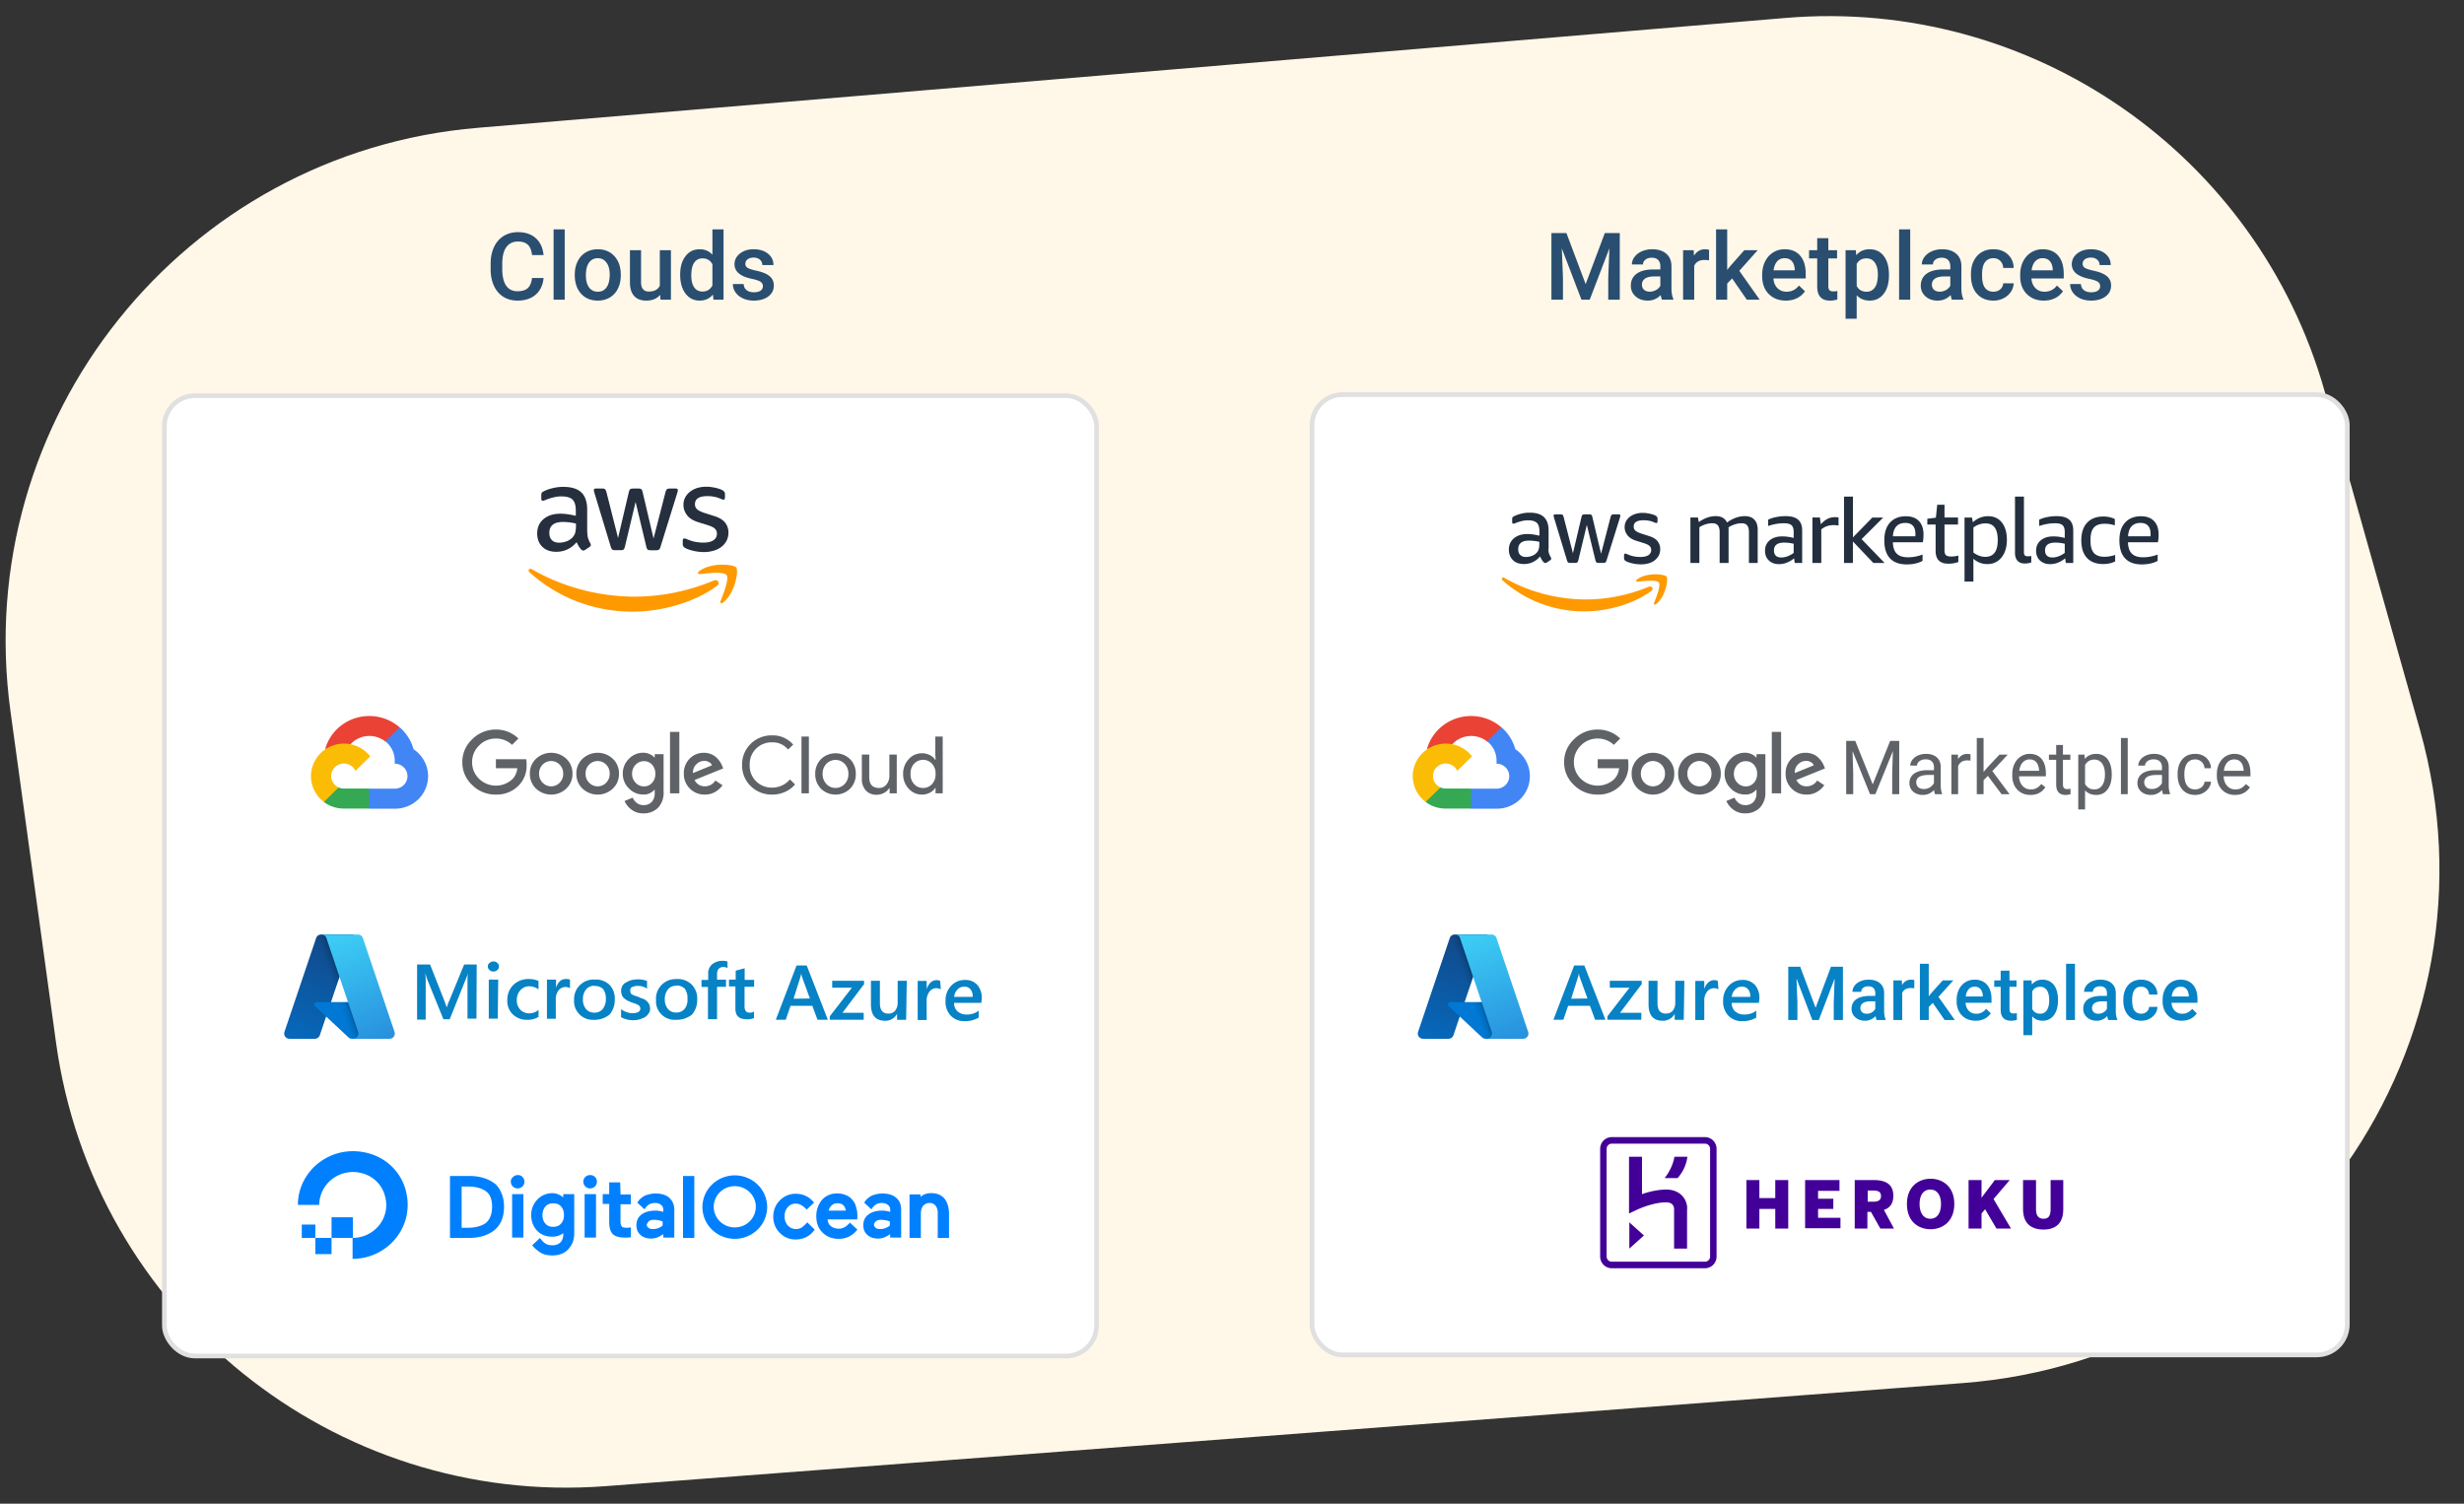 <svg width="526" height="321" fill="none" xmlns="http://www.w3.org/2000/svg"><rect width="100%" height="100%" fill="#333333" stroke="none"/><g clip-path="url(#a)"><path d="M2.24 151.879C-6.343 89.434 39.197 32.561 102.008 27.284L381.185 3.829c52.528-4.413 100.802 29.058 115.091 79.797l20.311 72.127c18.831 66.872-28.277 134.239-97.551 139.501l-289.772 22.01c-57.988 4.405-109.386-37.089-117.306-94.702L2.24 151.879Z" fill="#FFF7E8"/><path d="M116.039 59.345c-.143 1.517-.703 2.702-1.68 3.555-.976.846-2.275 1.27-3.896 1.27-1.133 0-2.133-.267-2.998-.801-.86-.54-1.524-1.306-1.993-2.295-.468-.99-.713-2.139-.732-3.447v-1.329c0-1.34.238-2.522.713-3.544.475-1.023 1.155-1.81 2.041-2.364.892-.553 1.92-.83 3.086-.83 1.569 0 2.832.427 3.789 1.28.957.852 1.514 2.057 1.67 3.613h-2.461c-.117-1.022-.417-1.758-.899-2.207-.475-.456-1.175-.684-2.099-.684-1.074 0-1.901.394-2.481 1.182-.573.781-.866 1.93-.879 3.447v1.26c0 1.536.274 2.708.821 3.515.553.808 1.36 1.211 2.422 1.211.97 0 1.699-.218 2.187-.654.488-.436.798-1.162.928-2.178h2.461ZM120.55 63.974h-2.373v-15h2.373v15ZM122.699 58.593c0-1.035.205-1.966.615-2.793.41-.833.986-1.47 1.729-1.914.742-.449 1.595-.674 2.558-.674 1.426 0 2.582.46 3.467 1.377.892.918 1.374 2.136 1.445 3.653l.01.556c0 1.042-.202 1.973-.605 2.793a4.397 4.397 0 0 1-1.719 1.905c-.742.449-1.602.674-2.578.674-1.491 0-2.686-.495-3.584-1.485-.892-.996-1.338-2.32-1.338-3.974v-.118Zm2.373.205c0 1.088.225 1.94.674 2.56.449.611 1.074.917 1.875.917.801 0 1.422-.313 1.865-.938.449-.625.674-1.54.674-2.744 0-1.067-.231-1.914-.694-2.539-.455-.625-1.077-.937-1.865-.937-.774 0-1.39.31-1.845.928-.456.611-.684 1.53-.684 2.753ZM140.931 62.94c-.696.82-1.686 1.23-2.968 1.23-1.146 0-2.015-.336-2.608-1.006-.586-.67-.879-1.64-.879-2.91v-6.846h2.373v6.816c0 1.341.557 2.012 1.67 2.012 1.153 0 1.931-.413 2.334-1.24v-7.588h2.373v10.566h-2.236l-.059-1.035ZM145.199 58.613c0-1.628.378-2.933 1.133-3.916.755-.99 1.767-1.485 3.037-1.485 1.12 0 2.025.391 2.715 1.172v-5.41h2.373v15h-2.149l-.117-1.093c-.71.859-1.657 1.289-2.842 1.289-1.237 0-2.239-.498-3.008-1.495-.761-.996-1.142-2.35-1.142-4.062Zm2.373.205c0 1.074.205 1.914.615 2.52.417.599 1.006.898 1.768.898.97 0 1.679-.433 2.129-1.299v-4.512c-.437-.846-1.14-1.27-2.11-1.27-.768 0-1.36.307-1.777.919-.417.605-.625 1.52-.625 2.744ZM162.855 61.103c0-.423-.176-.745-.527-.967-.345-.221-.921-.416-1.729-.586-.807-.169-1.481-.384-2.021-.644-1.185-.573-1.778-1.403-1.778-2.49 0-.912.385-1.673 1.153-2.285.768-.612 1.745-.919 2.93-.919 1.263 0 2.281.313 3.056.938.781.625 1.172 1.436 1.172 2.432h-2.373c0-.456-.169-.834-.508-1.133-.338-.306-.788-.46-1.347-.46-.521 0-.948.121-1.28.362-.325.241-.488.563-.488.967 0 .365.153.648.459.85.306.201.924.407 1.855.615.931.202 1.661.446 2.188.732.534.28.928.619 1.182 1.016.26.397.39.879.39 1.445 0 .95-.394 1.722-1.181 2.315-.788.586-1.82.879-3.096.879-.866 0-1.638-.157-2.315-.47-.677-.312-1.204-.741-1.582-1.288a3.055 3.055 0 0 1-.566-1.768h2.305c.032.56.244.993.634 1.299.391.3.909.45 1.553.45.625 0 1.1-.118 1.426-.352.325-.241.488-.554.488-.938ZM334.392 49.755l4.102 10.899 4.092-10.899h3.193v14.22h-2.461v-4.688l.244-6.27-4.199 10.957h-1.768l-4.189-10.947.244 6.26v4.687h-2.461V49.756h3.203ZM354.793 63.974c-.104-.202-.196-.53-.274-.986-.755.788-1.679 1.182-2.773 1.182-1.061 0-1.927-.303-2.598-.909-.67-.605-1.006-1.354-1.006-2.246 0-1.126.417-1.989 1.25-2.588.84-.605 2.038-.908 3.594-.908h1.455v-.693c0-.547-.153-.983-.459-1.309-.306-.332-.771-.498-1.396-.498-.541 0-.983.137-1.328.41-.345.267-.518.609-.518 1.026h-2.373c0-.58.192-1.12.576-1.621.384-.508.905-.905 1.563-1.192.664-.286 1.403-.43 2.216-.43 1.237 0 2.224.313 2.959.938.736.619 1.114 1.49 1.133 2.617v4.766c0 .95.134 1.709.401 2.275v.166h-2.422Zm-2.608-1.709c.469 0 .909-.114 1.319-.342.416-.227.729-.533.937-.918v-1.992h-1.279c-.879 0-1.54.153-1.983.46-.442.305-.664.738-.664 1.298 0 .456.15.82.45 1.094.306.267.712.4 1.22.4ZM364.832 55.576a5.878 5.878 0 0 0-.967-.078c-1.087 0-1.82.416-2.197 1.25v7.226h-2.373V53.408h2.265l.059 1.181c.573-.917 1.367-1.377 2.383-1.377.338 0 .618.046.84.137l-.01 2.227ZM369.763 59.443l-1.054 1.084v3.447h-2.373v-15h2.373v8.653l.742-.928 2.92-3.291h2.851l-3.925 4.404 4.345 6.162h-2.744l-3.135-4.531ZM381.238 64.17c-1.504 0-2.725-.472-3.662-1.416-.931-.951-1.397-2.214-1.397-3.79v-.292c0-1.055.202-1.996.606-2.823.41-.833.983-1.48 1.719-1.943a4.529 4.529 0 0 1 2.461-.694c1.438 0 2.548.46 3.33 1.377.787.918 1.181 2.217 1.181 3.897v.957h-6.904c.072.872.361 1.563.869 2.07.514.508 1.159.762 1.934.762 1.087 0 1.972-.44 2.656-1.318l1.279 1.22a4.297 4.297 0 0 1-1.699 1.475c-.703.345-1.494.518-2.373.518Zm-.283-9.053c-.651 0-1.179.228-1.582.683-.397.456-.651 1.09-.762 1.905h4.522v-.176c-.053-.794-.264-1.393-.635-1.797-.371-.41-.886-.615-1.543-.615ZM390.301 50.84v2.568h1.865v1.758h-1.865v5.898c0 .404.078.697.234.879.163.176.449.264.859.264.274 0 .55-.033.83-.098v1.836c-.54.15-1.061.225-1.562.225-1.823 0-2.735-1.006-2.735-3.018v-5.986h-1.738v-1.758h1.738v-2.569h2.374ZM403.24 58.798c0 1.635-.371 2.94-1.113 3.916-.742.97-1.739 1.456-2.989 1.456-1.158 0-2.086-.381-2.783-1.143v5.01h-2.373v-14.63h2.188l.097 1.075c.697-.846 1.644-1.27 2.842-1.27 1.289 0 2.298.482 3.027 1.446.736.957 1.104 2.288 1.104 3.994v.146Zm-2.363-.205c0-1.054-.212-1.89-.635-2.51-.417-.618-1.016-.927-1.797-.927-.97 0-1.667.4-2.09 1.201v4.688c.43.82 1.133 1.23 2.11 1.23.755 0 1.344-.303 1.767-.908.43-.612.645-1.537.645-2.774ZM407.781 63.974h-2.373v-15h2.373v15ZM416.687 63.974c-.104-.202-.195-.53-.273-.986-.755.788-1.68 1.182-2.774 1.182-1.061 0-1.927-.303-2.597-.909-.671-.605-1.006-1.354-1.006-2.246 0-1.126.417-1.989 1.25-2.588.84-.605 2.038-.908 3.594-.908h1.455v-.693c0-.547-.153-.983-.459-1.309-.306-.332-.772-.498-1.397-.498-.54 0-.983.137-1.328.41-.345.267-.517.609-.517 1.026h-2.374c0-.58.193-1.12.577-1.621.384-.508.905-.905 1.562-1.192.664-.286 1.403-.43 2.217-.43 1.237 0 2.223.313 2.959.938.736.619 1.113 1.49 1.133 2.617v4.766c0 .95.133 1.709.4 2.275v.166h-2.422Zm-2.607-1.709a2.67 2.67 0 0 0 1.318-.342 2.28 2.28 0 0 0 .938-.918v-1.992h-1.28c-.879 0-1.539.153-1.982.46-.443.305-.664.738-.664 1.298 0 .456.15.82.449 1.094.306.267.713.4 1.221.4ZM425.535 62.275c.592 0 1.084-.172 1.475-.518.39-.345.598-.771.625-1.279h2.236a3.512 3.512 0 0 1-.615 1.846 4.048 4.048 0 0 1-1.563 1.348 4.655 4.655 0 0 1-2.129.498c-1.478 0-2.65-.479-3.515-1.436-.866-.957-1.299-2.279-1.299-3.965v-.244c0-1.608.429-2.894 1.289-3.857.859-.97 2.031-1.456 3.515-1.456 1.257 0 2.279.368 3.067 1.104.794.73 1.211 1.69 1.25 2.88h-2.236c-.027-.605-.235-1.103-.625-1.493-.385-.39-.876-.586-1.475-.586-.768 0-1.361.28-1.777.84-.417.553-.629 1.396-.635 2.529v.38c0 1.147.205 2.003.615 2.57.417.56 1.016.839 1.797.839ZM436.316 64.17c-1.504 0-2.724-.472-3.662-1.416-.931-.951-1.396-2.214-1.396-3.79v-.292c0-1.055.201-1.996.605-2.823.41-.833.983-1.48 1.719-1.943a4.529 4.529 0 0 1 2.461-.694c1.439 0 2.549.46 3.33 1.377.788.918 1.181 2.217 1.181 3.897v.957h-6.904c.072.872.361 1.563.869 2.07.515.508 1.159.762 1.934.762 1.087 0 1.973-.44 2.656-1.318l1.279 1.22a4.297 4.297 0 0 1-1.699 1.475c-.703.345-1.494.518-2.373.518Zm-.283-9.053c-.651 0-1.178.228-1.582.683-.397.456-.651 1.09-.762 1.905h4.522v-.176c-.052-.794-.264-1.393-.635-1.797-.371-.41-.885-.615-1.543-.615ZM448.328 61.103c0-.423-.176-.745-.527-.967-.346-.221-.922-.416-1.729-.586-.807-.169-1.481-.384-2.021-.644-1.185-.573-1.778-1.403-1.778-2.49 0-.912.384-1.673 1.153-2.285.768-.612 1.744-.919 2.929-.919 1.263 0 2.282.313 3.057.938.781.625 1.172 1.436 1.172 2.432h-2.373c0-.456-.17-.834-.508-1.133-.339-.306-.788-.46-1.348-.46-.521 0-.947.121-1.279.362-.326.241-.488.563-.488.967 0 .365.153.648.459.85.306.201.924.407 1.855.615.931.202 1.66.446 2.188.732.533.28.927.619 1.181 1.016.261.397.391.879.391 1.445 0 .95-.394 1.722-1.182 2.315-.788.586-1.819.879-3.095.879-.866 0-1.638-.157-2.315-.47-.677-.312-1.204-.741-1.582-1.288a3.048 3.048 0 0 1-.566-1.768h2.304c.033.56.244.993.635 1.299.391.3.908.45 1.553.45.625 0 1.1-.118 1.426-.352.325-.241.488-.554.488-.938Z" fill="#294E70"/><rect x="35.091" y="84.474" width="199" height="205" rx="6.5" fill="#fff" stroke="#E0E0E0"/><rect x="280.091" y="84.245" width="221" height="205" rx="6.5" fill="#fff" stroke="#E0E0E0"/><path d="M317.453 158.302h.762l2.173-2.137.107-.908a9.826 9.826 0 0 0-4.371-2.181 9.913 9.913 0 0 0-4.898.182 9.8 9.8 0 0 0-4.191 2.499 9.573 9.573 0 0 0-2.429 4.188c.242-.098.51-.114.762-.045l4.346-.705s.221-.36.336-.338a5.454 5.454 0 0 1 3.597-1.727 5.481 5.481 0 0 1 3.821 1.172h-.015Z" fill="#EA4335"/><path d="M323.484 159.945a9.606 9.606 0 0 0-2.951-4.68l-3.05 3a5.35 5.35 0 0 1 1.49 1.889 5.25 5.25 0 0 1 .5 2.341v.532a2.735 2.735 0 0 1 1.92.782 2.66 2.66 0 0 1 .795 1.888 2.64 2.64 0 0 1-.795 1.888 2.719 2.719 0 0 1-.881.579 2.755 2.755 0 0 1-1.039.203h-5.428l-.541.54v3.203l.541.532h5.428a7.136 7.136 0 0 0 4.22-1.337 6.949 6.949 0 0 0 2.578-3.547 6.843 6.843 0 0 0-.081-4.36 6.962 6.962 0 0 0-2.706-3.453Z" fill="#4285F4"/><path d="M308.609 172.612h5.428v-4.275h-5.428c-.387 0-.769-.082-1.121-.24l-.762.233-2.189 2.137-.19.75a7.092 7.092 0 0 0 4.262 1.395Z" fill="#34A853"/><path d="M308.609 158.745a7.14 7.14 0 0 0-4.095 1.316 6.954 6.954 0 0 0-2.554 3.412 6.84 6.84 0 0 0-.064 4.237 6.947 6.947 0 0 0 2.451 3.485l3.149-3.098a2.694 2.694 0 0 1-1.021-.789 2.643 2.643 0 0 1-.453-2.439c.131-.413.361-.788.672-1.093a2.73 2.73 0 0 1 1.111-.661 2.744 2.744 0 0 1 2.48.445c.346.266.621.611.802 1.005l3.148-3.098a7.015 7.015 0 0 0-2.488-2.01 7.15 7.15 0 0 0-3.138-.712Z" fill="#FBBC05"/><path d="M341.043 169.627a7.047 7.047 0 0 1-2.727-.511 6.961 6.961 0 0 1-2.305-1.521 6.6 6.6 0 0 1-1.579-2.227 6.51 6.51 0 0 1-.533-2.663 6.488 6.488 0 0 1 .534-2.663c.363-.842.901-1.6 1.578-2.227a6.947 6.947 0 0 1 2.3-1.542 7.058 7.058 0 0 1 2.732-.528 6.78 6.78 0 0 1 4.826 1.912l-1.357 1.358a4.93 4.93 0 0 0-3.469-1.35 4.903 4.903 0 0 0-1.952.379 4.833 4.833 0 0 0-1.632 1.121 4.89 4.89 0 0 0-1.106 1.633 4.818 4.818 0 0 0-.365 1.929 4.816 4.816 0 0 0 .374 1.905 4.915 4.915 0 0 0 1.097 1.613 5.158 5.158 0 0 0 3.551 1.467 5.16 5.16 0 0 0 3.586-1.385 3.96 3.96 0 0 0 1.044-2.332h-4.575v-1.92h6.473c.064.386.09.778.077 1.17a5.91 5.91 0 0 1-.374 2.38 5.993 5.993 0 0 1-1.296 2.045 6.491 6.491 0 0 1-2.239 1.492 6.569 6.569 0 0 1-2.663.465Zm15.05-1.275a4.71 4.71 0 0 1-3.229 1.277 4.71 4.71 0 0 1-3.229-1.277 4.278 4.278 0 0 1-1-1.457 4.21 4.21 0 0 1-.319-1.73 4.221 4.221 0 0 1 .32-1.73 4.28 4.28 0 0 1 .999-1.458 4.717 4.717 0 0 1 3.229-1.273c1.203 0 2.359.456 3.229 1.273.432.413.772.909.999 1.458.227.548.336 1.137.32 1.73a4.202 4.202 0 0 1-.323 1.731 4.271 4.271 0 0 1-1.004 1.456h.008Zm-5.032-1.252c.231.242.51.436.82.568a2.516 2.516 0 0 0 1.966 0c.31-.132.589-.326.82-.568a2.64 2.64 0 0 0 .763-1.935 2.646 2.646 0 0 0-.763-1.943 2.518 2.518 0 0 0-1.811-.76 2.536 2.536 0 0 0-1.81.76 2.668 2.668 0 0 0-.763 1.943 2.65 2.65 0 0 0 .77 1.935h.008Zm14.959 1.252a4.71 4.71 0 0 1-3.229 1.277 4.71 4.71 0 0 1-3.229-1.277 4.278 4.278 0 0 1-1-1.457 4.21 4.21 0 0 1-.319-1.73 4.221 4.221 0 0 1 .32-1.73 4.28 4.28 0 0 1 .999-1.458 4.71 4.71 0 0 1 3.229-1.276 4.71 4.71 0 0 1 3.229 1.276c.432.413.772.909.999 1.458.227.548.336 1.137.32 1.73a4.227 4.227 0 0 1-1.319 3.187Zm-5.032-1.252c.231.242.51.436.82.568a2.512 2.512 0 0 0 1.966 0c.31-.132.589-.326.82-.568.252-.257.449-.56.58-.892.131-.332.193-.687.182-1.043a2.627 2.627 0 0 0-.181-1.048 2.668 2.668 0 0 0-.581-.895 2.518 2.518 0 0 0-1.811-.76 2.536 2.536 0 0 0-1.81.76 2.67 2.67 0 0 0-.582.895c-.13.334-.192.69-.181 1.048-.01.356.054.711.186 1.044.132.332.331.635.584.891h.008Zm11.558 6.532a4.038 4.038 0 0 1-2.539-.795 4.603 4.603 0 0 1-1.479-1.845l1.739-.712c.189.436.485.82.861 1.117.403.32.909.487 1.426.473a2.303 2.303 0 0 0 1.776-.675c.46-.545.686-1.244.633-1.95v-.645h-.068a2.915 2.915 0 0 1-1.072.783 2.947 2.947 0 0 1-1.315.229 4.19 4.19 0 0 1-1.664-.338 4.147 4.147 0 0 1-1.386-.967c-.422-.41-.755-.9-.979-1.44a4.25 4.25 0 0 1-.324-1.702 4.29 4.29 0 0 1 .323-1.714 4.36 4.36 0 0 1 .98-1.451c.388-.415.86-.746 1.385-.972a4.193 4.193 0 0 1 1.665-.341c.485-.001.964.104 1.403.308.38.163.718.406.991.712h.069v-.712h1.891v7.987a4.592 4.592 0 0 1-.241 1.867 4.632 4.632 0 0 1-.972 1.621 4.297 4.297 0 0 1-3.103 1.162Zm.137-5.76a2.247 2.247 0 0 0 1.724-.75c.47-.53.718-1.217.693-1.92a2.802 2.802 0 0 0-.693-1.957 2.23 2.23 0 0 0-1.724-.75 2.377 2.377 0 0 0-1.784.75 2.712 2.712 0 0 0-.762 1.942 2.658 2.658 0 0 0 .762 1.92c.225.245.501.44.809.572.307.132.64.197.975.193Zm7.541-11.625v13.11h-1.99v-13.11h1.99Zm5.459 13.38a4.389 4.389 0 0 1-1.741-.312 4.341 4.341 0 0 1-1.469-.97 4.335 4.335 0 0 1-.976-1.46 4.263 4.263 0 0 1-.312-1.72 4.317 4.317 0 0 1 .289-1.73 4.383 4.383 0 0 1 .953-1.48 4.132 4.132 0 0 1 3.05-1.253 3.906 3.906 0 0 1 1.525.293c.435.172.831.427 1.166.75.288.273.544.577.763.907.177.278.327.572.45.878l.206.51-6.1 2.467c.185.417.493.769.885 1.01s.849.36 1.311.34c.449.001.891-.112 1.283-.329a2.59 2.59 0 0 0 .951-.908l1.525 1.012a4.982 4.982 0 0 1-1.464 1.365 4.205 4.205 0 0 1-2.295.63Zm-2.547-4.597 4.057-1.658a1.39 1.39 0 0 0-.633-.682 2.094 2.094 0 0 0-1.045-.263 2.375 2.375 0 0 0-1.639.713 2.383 2.383 0 0 0-.585.863c-.127.327-.18.677-.155 1.027ZM394.591 158.17h1.461l3.726 9.273 3.719-9.273h1.469l-4.625 11.375H399.2l-4.609-11.375Zm-.477 0h1.289l.211 6.937v4.438h-1.5V158.17Zm10.031 0h1.289v11.375h-1.5v-4.438l.211-6.937ZM412.849 168.099v-4.351c0-.334-.068-.623-.204-.867a1.335 1.335 0 0 0-.593-.579c-.266-.135-.594-.203-.985-.203-.364 0-.685.063-.961.188a1.669 1.669 0 0 0-.64.492 1.08 1.08 0 0 0-.227.656h-1.445c0-.302.078-.601.234-.898.156-.297.38-.565.672-.805a3.36 3.36 0 0 1 1.063-.578c.416-.146.88-.219 1.39-.219.615 0 1.156.104 1.625.313.474.208.844.523 1.11.945.27.417.406.94.406 1.57v3.938c0 .281.023.581.07.898.052.318.128.592.227.821v.125h-1.508a2.715 2.715 0 0 1-.172-.664 5.318 5.318 0 0 1-.062-.782Zm.25-3.679.015 1.015h-1.461c-.411 0-.778.034-1.101.102a2.517 2.517 0 0 0-.813.289c-.219.13-.385.294-.5.492a1.311 1.311 0 0 0-.172.68c0 .265.06.508.18.726.12.219.299.394.539.524.245.125.544.187.898.187.443 0 .834-.093 1.172-.281a2.44 2.44 0 0 0 .805-.687c.203-.271.313-.534.328-.79l.617.696c-.036.219-.135.461-.297.726a3.506 3.506 0 0 1-1.601 1.368 3.11 3.11 0 0 1-1.234.234c-.573 0-1.076-.112-1.508-.336a2.574 2.574 0 0 1-1-.898 2.376 2.376 0 0 1-.352-1.274c0-.453.089-.851.266-1.195.177-.349.432-.638.765-.867a3.638 3.638 0 0 1 1.204-.532 6.38 6.38 0 0 1 1.57-.179h1.68ZM418.013 162.42v7.125h-1.446v-8.453h1.407l.039 1.328Zm2.64-1.375-.008 1.343a2.051 2.051 0 0 0-.343-.046 3.489 3.489 0 0 0-.36-.016 2.33 2.33 0 0 0-.883.156c-.255.104-.471.25-.648.438a2.092 2.092 0 0 0-.422.672 3.212 3.212 0 0 0-.195.843l-.406.235c0-.511.049-.99.148-1.438.104-.448.263-.844.477-1.187.213-.349.484-.62.812-.813.333-.198.729-.297 1.188-.297.104 0 .224.013.359.039.135.021.229.045.281.071ZM423.442 157.545v12h-1.453v-12h1.453Zm5.164 3.547-3.687 3.945-2.063 2.14-.117-1.539 1.477-1.765 2.625-2.781h1.765Zm-1.32 8.453-3.016-4.032.75-1.289 3.969 5.321h-1.703ZM433.45 169.701a4.155 4.155 0 0 1-1.601-.297 3.628 3.628 0 0 1-1.227-.852 3.766 3.766 0 0 1-.781-1.296 4.74 4.74 0 0 1-.274-1.641v-.328c0-.688.102-1.3.305-1.836.203-.542.479-1 .828-1.375a3.552 3.552 0 0 1 1.188-.852 3.42 3.42 0 0 1 1.375-.289c.604 0 1.125.104 1.562.313.443.208.805.5 1.086.875.281.37.49.807.625 1.312.135.5.203 1.047.203 1.641v.648h-6.312v-1.179h4.867v-.11a3.588 3.588 0 0 0-.235-1.093 1.955 1.955 0 0 0-.625-.875c-.286-.23-.677-.344-1.171-.344a1.963 1.963 0 0 0-1.618.82 3.086 3.086 0 0 0-.461.992 5.047 5.047 0 0 0-.164 1.352v.328c0 .401.055.779.164 1.133.115.349.279.656.493.922.218.265.481.474.789.625.312.151.666.226 1.062.226.511 0 .943-.104 1.297-.312.354-.209.664-.487.93-.836l.875.695a4.048 4.048 0 0 1-.696.789c-.281.25-.627.453-1.039.61-.406.156-.888.234-1.445.234ZM441.966 161.092v1.109h-4.571v-1.109h4.571Zm-3.024-2.055h1.446v8.414c0 .286.044.503.132.648a.635.635 0 0 0 .344.289c.141.047.292.071.453.071.12 0 .245-.011.375-.032.136-.026.237-.046.305-.062l.008 1.18c-.115.036-.266.07-.453.101a3.408 3.408 0 0 1-.664.055c-.355 0-.68-.07-.977-.211a1.572 1.572 0 0 1-.711-.703c-.172-.333-.258-.781-.258-1.344v-8.406ZM445.106 162.717v10.078h-1.453v-11.703h1.328l.125 1.625Zm5.696 2.531v.164c0 .614-.073 1.185-.219 1.711a4.187 4.187 0 0 1-.641 1.359 2.915 2.915 0 0 1-1.023.899c-.406.213-.873.32-1.399.32-.536 0-1.01-.089-1.421-.266a2.8 2.8 0 0 1-1.047-.773 3.95 3.95 0 0 1-.688-1.219 7.067 7.067 0 0 1-.344-1.601v-.875c.063-.625.18-1.185.352-1.68.172-.495.398-.917.68-1.266a2.778 2.778 0 0 1 1.039-.804c.406-.188.875-.282 1.406-.282.531 0 1.003.104 1.414.313.411.203.758.495 1.039.875a4 4 0 0 1 .633 1.367c.146.526.219 1.112.219 1.758Zm-1.453.164v-.164c0-.422-.045-.818-.133-1.188a3.017 3.017 0 0 0-.414-.984 1.982 1.982 0 0 0-.703-.672c-.287-.167-.628-.25-1.024-.25-.365 0-.682.063-.953.188a2.069 2.069 0 0 0-.68.507 2.722 2.722 0 0 0-.461.719c-.114.266-.2.542-.257.828v2.024c.104.364.25.708.437 1.031.188.318.438.575.75.773.313.193.706.289 1.18.289.39 0 .726-.08 1.008-.242.286-.166.52-.393.703-.679.187-.287.325-.615.414-.985.088-.375.133-.773.133-1.195ZM454.216 157.545v12h-1.453v-12h1.453ZM461.52 168.099v-4.351c0-.334-.067-.623-.203-.867a1.335 1.335 0 0 0-.593-.579c-.266-.135-.594-.203-.985-.203-.364 0-.685.063-.961.188a1.669 1.669 0 0 0-.64.492 1.08 1.08 0 0 0-.227.656h-1.445c0-.302.078-.601.234-.898.156-.297.38-.565.672-.805a3.365 3.365 0 0 1 1.062-.578 4.19 4.19 0 0 1 1.391-.219c.615 0 1.156.104 1.625.313.474.208.844.523 1.109.945.271.417.407.94.407 1.57v3.938c0 .281.023.581.07.898.052.318.128.592.227.821v.125h-1.508a2.715 2.715 0 0 1-.172-.664 5.327 5.327 0 0 1-.063-.782Zm.25-3.679.016 1.015h-1.461c-.411 0-.779.034-1.101.102a2.517 2.517 0 0 0-.813.289c-.219.13-.385.294-.5.492a1.302 1.302 0 0 0-.172.68c0 .265.06.508.18.726.12.219.299.394.539.524.245.125.544.187.898.187.443 0 .834-.093 1.172-.281a2.44 2.44 0 0 0 .805-.687c.203-.271.312-.534.328-.79l.617.696c-.036.219-.135.461-.297.726a3.506 3.506 0 0 1-1.601 1.368 3.112 3.112 0 0 1-1.235.234c-.573 0-1.075-.112-1.507-.336a2.567 2.567 0 0 1-1-.898 2.376 2.376 0 0 1-.352-1.274c0-.453.089-.851.266-1.195.177-.349.432-.638.765-.867a3.642 3.642 0 0 1 1.203-.532 6.394 6.394 0 0 1 1.571-.179h1.679ZM468.622 168.513c.344 0 .661-.07.953-.211.292-.14.531-.333.719-.578a1.61 1.61 0 0 0 .32-.851h1.375c-.026.5-.195.966-.508 1.398a3.459 3.459 0 0 1-1.211 1.039c-.5.261-1.049.391-1.648.391-.635 0-1.19-.112-1.664-.336a3.298 3.298 0 0 1-1.172-.922 4.116 4.116 0 0 1-.695-1.344 5.667 5.667 0 0 1-.227-1.617v-.328c0-.568.076-1.104.227-1.609.156-.511.388-.961.695-1.352a3.298 3.298 0 0 1 1.172-.922c.474-.224 1.029-.336 1.664-.336.661 0 1.24.136 1.734.407.495.265.883.63 1.164 1.093.287.459.443.979.469 1.563h-1.375a2.086 2.086 0 0 0-.297-.946 1.844 1.844 0 0 0-.687-.671 1.923 1.923 0 0 0-1.008-.258c-.443 0-.815.088-1.117.265a1.959 1.959 0 0 0-.711.704 3.27 3.27 0 0 0-.375.976c-.073.354-.11.716-.11 1.086v.328c0 .37.037.735.11 1.094.073.359.195.685.367.976.177.292.414.527.711.704.302.171.677.257 1.125.257ZM477.122 169.701a4.16 4.16 0 0 1-1.602-.297 3.624 3.624 0 0 1-1.226-.852 3.766 3.766 0 0 1-.781-1.296 4.74 4.74 0 0 1-.274-1.641v-.328c0-.688.102-1.3.305-1.836.203-.542.479-1 .828-1.375a3.558 3.558 0 0 1 1.187-.852 3.424 3.424 0 0 1 1.375-.289c.605 0 1.125.104 1.563.313.443.208.805.5 1.086.875.281.37.489.807.625 1.312.135.5.203 1.047.203 1.641v.648h-6.312v-1.179h4.867v-.11a3.588 3.588 0 0 0-.235-1.093 1.955 1.955 0 0 0-.625-.875c-.286-.23-.677-.344-1.172-.344a1.962 1.962 0 0 0-1.617.82 3.086 3.086 0 0 0-.461.992 5.047 5.047 0 0 0-.164 1.352v.328c0 .401.055.779.164 1.133.115.349.279.656.493.922.218.265.481.474.789.625.312.151.666.226 1.062.226.51 0 .943-.104 1.297-.312.354-.209.664-.487.93-.836l.875.695a4.048 4.048 0 0 1-.696.789c-.281.25-.627.453-1.039.61-.406.156-.888.234-1.445.234Z" fill="#5F6368"/><path d="M382.544 206.37h1.75l3.289 8.773 3.281-8.773h1.75l-4.344 11.375h-1.39l-4.336-11.375Zm-.797 0h1.664l.289 7.593v3.782h-1.953V206.37Zm10 0h1.672v11.375h-1.961v-3.782l.289-7.593Zm8.578 9.679v-4.031c0-.302-.055-.562-.164-.781a1.147 1.147 0 0 0-.5-.508c-.219-.12-.495-.18-.828-.18-.307 0-.573.052-.797.157a1.284 1.284 0 0 0-.523.421 1.022 1.022 0 0 0-.188.602h-1.875c0-.333.081-.656.242-.969.162-.312.396-.591.703-.836a3.547 3.547 0 0 1 1.102-.578c.427-.14.906-.211 1.437-.211.636 0 1.198.107 1.688.321a2.56 2.56 0 0 1 1.164.968c.286.427.43.964.43 1.61v3.758c0 .385.026.731.078 1.039.057.302.138.565.242.789v.125h-1.93a3.354 3.354 0 0 1-.211-.774 6.442 6.442 0 0 1-.07-.922Zm.274-3.445.015 1.164h-1.351c-.349 0-.657.034-.922.102a1.88 1.88 0 0 0-.664.281c-.177.125-.31.276-.399.453a1.335 1.335 0 0 0-.133.602c0 .224.052.429.157.617.104.182.255.325.453.429.203.105.448.157.734.157a2.046 2.046 0 0 0 1.695-.821c.167-.234.256-.455.266-.664l.609.836a2.839 2.839 0 0 1-.32.688 3.32 3.32 0 0 1-.594.703 2.938 2.938 0 0 1-2.023.75c-.552 0-1.044-.109-1.477-.328a2.629 2.629 0 0 1-1.015-.899 2.327 2.327 0 0 1-.367-1.289c0-.448.083-.843.25-1.187.171-.349.421-.641.75-.875a3.596 3.596 0 0 1 1.218-.531 6.518 6.518 0 0 1 1.641-.188h1.477Zm5.476-1.703v6.844h-1.883v-8.453h1.797l.086 1.609Zm2.586-1.664-.016 1.75a3.485 3.485 0 0 0-.375-.047c-.13-.01-.26-.016-.39-.016a2.37 2.37 0 0 0-.852.141 1.599 1.599 0 0 0-.992 1c-.089.24-.141.508-.156.805l-.43.031c0-.531.052-1.024.156-1.477a4.04 4.04 0 0 1 .469-1.195c.214-.344.479-.612.797-.805a2.144 2.144 0 0 1 1.117-.289c.115 0 .237.011.367.032.136.02.237.044.305.07Zm3.078-3.492v12h-1.89v-12h1.89Zm5.25 3.547-3.68 4.078-2.015 2.062-.492-1.594 1.523-1.882 2.391-2.664h2.273Zm-1.867 8.453-2.742-3.969 1.187-1.32 3.735 5.289h-2.18Zm6.633.156c-.625 0-1.19-.102-1.696-.305a3.732 3.732 0 0 1-1.281-.867 3.838 3.838 0 0 1-.804-1.305 4.557 4.557 0 0 1-.282-1.617v-.312a5.3 5.3 0 0 1 .289-1.797c.193-.537.461-.995.805-1.375a3.45 3.45 0 0 1 1.219-.883 3.79 3.79 0 0 1 1.523-.305c.604 0 1.133.102 1.586.305.453.203.828.49 1.125.859.302.365.526.8.672 1.305.151.505.227 1.063.227 1.672v.805h-6.532v-1.352h4.672v-.148a2.638 2.638 0 0 0-.203-.954 1.623 1.623 0 0 0-.555-.718c-.25-.183-.583-.274-1-.274-.312 0-.591.068-.836.203-.239.131-.44.321-.601.571-.162.25-.287.552-.375.906a5.11 5.11 0 0 0-.125 1.18v.312c0 .37.049.714.148 1.031.104.313.256.586.453.821.198.234.438.419.719.554.281.131.602.196.961.196a2.6 2.6 0 0 0 1.211-.274c.354-.182.662-.44.922-.773l.992.961a3.843 3.843 0 0 1-.711.765c-.291.24-.648.435-1.07.586-.417.151-.901.227-1.453.227Zm8.726-8.609v1.375h-4.765v-1.375h4.765Zm-3.39-2.071h1.883v8.188c0 .26.036.461.109.601a.584.584 0 0 0 .32.274c.136.047.294.07.477.07.13 0 .255-.008.375-.023.12-.016.216-.032.289-.047l.008 1.437a4.737 4.737 0 0 1-.547.125 3.965 3.965 0 0 1-.703.055c-.433 0-.815-.076-1.149-.227a1.69 1.69 0 0 1-.781-.757c-.188-.349-.281-.813-.281-1.391v-8.305Zm6.734 3.696v10.078h-1.883v-11.703h1.735l.148 1.625Zm5.508 2.523v.164c0 .615-.073 1.185-.219 1.711-.14.521-.351.977-.633 1.367a2.915 2.915 0 0 1-1.023.899c-.406.213-.875.32-1.406.32-.526 0-.987-.096-1.383-.289a2.827 2.827 0 0 1-.992-.836 4.534 4.534 0 0 1-.657-1.266 8.101 8.101 0 0 1-.343-1.609v-.633c.067-.62.182-1.182.343-1.687.167-.506.386-.941.657-1.305.27-.365.601-.646.992-.844.39-.198.846-.297 1.367-.297.531 0 1.003.104 1.414.313a2.84 2.84 0 0 1 1.039.875c.281.375.492.828.633 1.359a6.79 6.79 0 0 1 .211 1.758Zm-1.883.164v-.164c0-.391-.036-.753-.109-1.086a2.85 2.85 0 0 0-.344-.891 1.675 1.675 0 0 0-.602-.593c-.239-.146-.528-.219-.867-.219-.333 0-.62.057-.859.172-.24.109-.44.263-.602.461a2.19 2.19 0 0 0-.375.695 4.16 4.16 0 0 0-.187.852v1.515c.062.375.169.719.32 1.031.151.313.365.563.641.75.281.183.64.274 1.078.274.338 0 .627-.073.867-.219.24-.146.435-.346.586-.601.156-.261.271-.56.344-.899.073-.338.109-.698.109-1.078Zm5.5-7.859v12h-1.891v-12h1.891Zm6.828 10.304v-4.031a1.72 1.72 0 0 0-.164-.781 1.147 1.147 0 0 0-.5-.508c-.219-.12-.495-.18-.828-.18-.307 0-.573.052-.797.157a1.284 1.284 0 0 0-.523.421 1.022 1.022 0 0 0-.188.602h-1.875c0-.333.081-.656.242-.969.162-.312.396-.591.704-.836a3.53 3.53 0 0 1 1.101-.578 4.6 4.6 0 0 1 1.438-.211c.635 0 1.197.107 1.687.321a2.56 2.56 0 0 1 1.164.968c.287.427.43.964.43 1.61v3.758c0 .385.026.731.078 1.039.057.302.138.565.242.789v.125h-1.93a3.358 3.358 0 0 1-.21-.774 6.305 6.305 0 0 1-.071-.922Zm.274-3.445.015 1.164h-1.351c-.349 0-.657.034-.922.102a1.88 1.88 0 0 0-.664.281c-.177.125-.31.276-.399.453a1.335 1.335 0 0 0-.132.602c0 .224.052.429.156.617.104.182.255.325.453.429.203.105.448.157.734.157a2.063 2.063 0 0 0 1.696-.821c.166-.234.255-.455.265-.664l.61.836c-.063.214-.17.443-.321.688a3.343 3.343 0 0 1-.593.703 2.944 2.944 0 0 1-2.024.75c-.552 0-1.044-.109-1.476-.328a2.625 2.625 0 0 1-1.016-.899 2.327 2.327 0 0 1-.367-1.289c0-.448.083-.843.25-1.187.172-.349.422-.641.75-.875a3.596 3.596 0 0 1 1.218-.531 6.524 6.524 0 0 1 1.641-.188h1.477Zm7.039 3.797c.307 0 .583-.06.828-.18.25-.125.45-.297.601-.515.157-.219.243-.472.258-.758h1.774a2.641 2.641 0 0 1-.485 1.492 3.346 3.346 0 0 1-1.242 1.07 3.735 3.735 0 0 1-1.711.391c-.646 0-1.208-.109-1.687-.328a3.331 3.331 0 0 1-1.196-.922 4.06 4.06 0 0 1-.718-1.352 5.548 5.548 0 0 1-.235-1.64v-.274c0-.583.078-1.13.235-1.64.161-.516.401-.969.718-1.36.318-.39.716-.695 1.196-.914.479-.224 1.039-.336 1.679-.336.677 0 1.271.136 1.782.407a3 3 0 0 1 1.203 1.117c.297.474.45 1.026.461 1.656h-1.774a1.887 1.887 0 0 0-.234-.844 1.552 1.552 0 0 0-.578-.609 1.65 1.65 0 0 0-.883-.227c-.38 0-.695.078-.945.235a1.57 1.57 0 0 0-.586.625c-.141.26-.243.554-.305.882a5.792 5.792 0 0 0-.086 1.008v.274c0 .349.029.687.086 1.015.057.328.156.623.297.883.146.255.344.461.594.617.25.151.567.227.953.227Zm8.633 1.5a4.514 4.514 0 0 1-1.696-.305 3.732 3.732 0 0 1-1.281-.867 3.856 3.856 0 0 1-.805-1.305 4.58 4.58 0 0 1-.281-1.617v-.312c0-.662.096-1.261.289-1.797.193-.537.461-.995.805-1.375a3.45 3.45 0 0 1 1.219-.883 3.787 3.787 0 0 1 1.523-.305c.604 0 1.133.102 1.586.305.453.203.828.49 1.125.859.302.365.526.8.672 1.305.151.505.226 1.063.226 1.672v.805h-6.531v-1.352h4.672v-.148a2.638 2.638 0 0 0-.203-.954 1.623 1.623 0 0 0-.555-.718c-.25-.183-.583-.274-1-.274-.312 0-.591.068-.836.203-.239.131-.44.321-.601.571-.162.25-.287.552-.375.906a5.056 5.056 0 0 0-.125 1.18v.312c0 .37.049.714.148 1.031.104.313.255.586.453.821.198.234.438.419.719.554.281.131.602.196.961.196a2.6 2.6 0 0 0 1.211-.274c.354-.182.661-.44.922-.773l.992.961a3.843 3.843 0 0 1-.711.765 3.55 3.55 0 0 1-1.07.586c-.417.151-.901.227-1.453.227ZM342.721 217.692h-2.208l-1.098-2.966h-4.659l-1.021 2.966h-2.118l4.428-11.585h2.17l4.506 11.585Zm-3.829-4.532-1.685-4.621a4.773 4.773 0 0 1-.166-.738c-.036.25-.091.497-.166.738l-1.468 4.659 3.485-.038Zm11.486-2.966-4.531 6.008h4.531v1.49h-7.236v-.738l4.722-6.111h-4.212v-1.464h6.803v.891l-.077-.076Zm9.062 7.511h-1.94v-1.273a2.782 2.782 0 0 1-2.553 1.476c-2.016 0-3.024-1.145-3.024-3.539v-4.99h1.914v4.787c0 1.476.6 2.215 1.787 2.215a1.873 1.873 0 0 0 1.429-.573 2.68 2.68 0 0 0 .575-1.655v-4.774h1.94l-.128 8.326Zm7.403-6.493a1.856 1.856 0 0 0-2.438.497 3.122 3.122 0 0 0-.587 2.062v3.972h-1.915v-8.338h1.915v1.731a3.433 3.433 0 0 1 .842-1.4 1.89 1.89 0 0 1 1.276-.497c.265-.003.527.054.766.166l.141 1.807Zm8.64 2.877h-5.807a2.333 2.333 0 0 0 .753 1.833 2.764 2.764 0 0 0 1.94.65 4.005 4.005 0 0 0 2.553-.815v1.477a5.547 5.547 0 0 1-3.038.751 3.886 3.886 0 0 1-2.935-1.171 4.303 4.303 0 0 1-1.098-3.209 4.385 4.385 0 0 1 1.174-3.131 3.83 3.83 0 0 1 2.936-1.273 3.368 3.368 0 0 1 2.693 1.082 4.22 4.22 0 0 1 .919 3.042l-.09.764Zm-1.85-1.273a2.25 2.25 0 0 0-.434-1.591 1.588 1.588 0 0 0-1.353-.586 1.844 1.844 0 0 0-1.43.586 2.541 2.541 0 0 0-.727 1.591h3.944Z" fill="#0782C5"/><path d="M310.539 199.501h6.989l-7.255 21.496a1.12 1.12 0 0 1-1.056.758h-5.439a1.107 1.107 0 0 1-.904-.464 1.106 1.106 0 0 1-.15-1.004l6.759-20.028a1.108 1.108 0 0 1 1.056-.758Z" fill="url(#b)"/><path d="M320.694 213.919h-11.082a.513.513 0 0 0-.35.888l7.121 6.647c.207.193.48.301.764.301h6.275l-2.728-7.836Z" fill="#0078D4"/><path d="M310.539 199.501a1.104 1.104 0 0 0-1.058.773l-6.749 19.994a1.115 1.115 0 0 0 .536 1.363c.159.082.334.124.513.124h5.579a1.19 1.19 0 0 0 .916-.779l1.345-3.966 4.807 4.484c.202.167.455.259.716.261h6.252l-2.742-7.836-7.993.002 4.892-14.42h-7.014Z" fill="url(#c)"/><path d="M319.465 200.258a1.11 1.11 0 0 0-1.054-.757h-7.789a1.11 1.11 0 0 1 1.054.757l6.76 20.028a1.123 1.123 0 0 1-.15 1.005 1.111 1.111 0 0 1-.904.464h7.789a1.113 1.113 0 0 0 1.054-1.469l-6.76-20.028Z" fill="url(#d)"/><path d="M363.952 242.745h-19.869c-1.384 0-2.492 1.12-2.492 2.52v22.96c0 1.4 1.108 2.52 2.492 2.52h19.869a2.496 2.496 0 0 0 2.493-2.52v-22.96c0-1.4-1.108-2.52-2.493-2.52Zm1.108 25.48a1.1 1.1 0 0 1-1.108 1.12h-19.869a1.1 1.1 0 0 1-1.108-1.12v-22.96a1.1 1.1 0 0 1 1.108-1.12h19.869a1.1 1.1 0 0 1 1.108 1.12v22.96Zm-17.238-1.68 3.115-2.8-3.115-2.8v5.6Zm11.215-11.34c-.554-.56-1.592-1.26-3.323-1.26-1.869 0-3.808.49-5.192.98v-7.98h-2.77v12.11l1.939-.91s3.184-1.47 5.954-1.47c1.384 0 1.73.77 1.73 1.47v8.4h2.77v-8.4c.069-.21.069-1.75-1.108-2.94Zm-3.669-3.71h2.769c1.246-1.47 1.869-2.94 2.077-4.55h-2.769c-.277 1.61-.97 3.08-2.077 4.55Zm76.5 6.58v-6.16h2.769v6.16c0 1.4.485 2.1 1.592 2.1 1.108 0 1.523-.63 1.523-2.1v-6.16h2.7v6.23c0 2.73-1.315 4.34-4.292 4.34-2.977-.07-4.292-1.68-4.292-4.41Zm-11.631-6.16h2.769v3.78l2.839-3.78h3.184l-3.461 4.06 3.738 6.3h-3.115l-2.423-4.13-.762.91v3.22h-2.769v-10.36Zm-13.154 5.11c0-3.78 2.562-5.39 5.054-5.39 2.492 0 5.054 1.61 5.054 5.39 0 3.78-2.562 5.39-5.054 5.39-2.492 0-5.054-1.54-5.054-5.39Zm7.269 0c0-1.89-.83-3.08-2.284-3.08-1.454 0-2.285 1.19-2.285 3.08 0 1.89.831 3.15 2.285 3.15 1.454 0 2.284-1.19 2.284-3.15Zm-18.415-5.11h4.015c2.631 0 4.223.91 4.223 3.36 0 1.61-.692 2.59-2.007 3.01l2.146 3.99h-2.908l-2.007-3.57h-.762v3.57h-2.7v-10.36Zm3.946 4.62c1.108 0 1.662-.35 1.662-1.19s-.485-1.19-1.662-1.19h-1.177v2.38h1.177Zm-14.538-4.62h7.338v2.31h-4.569v1.68h3.254v2.17h-3.254v1.89h4.777v2.24h-7.546v-10.29Zm-12.531 0h2.769v3.85h3.392v-3.85h2.77v10.36h-2.77v-4.2h-3.392v4.2h-2.769v-10.36Z" fill="#430098"/><path d="M82.25 158.302h.762l2.173-2.137.107-.908a9.825 9.825 0 0 0-4.37-2.181 9.912 9.912 0 0 0-4.899.182 9.795 9.795 0 0 0-4.19 2.499 9.567 9.567 0 0 0-2.43 4.188c.242-.098.51-.114.762-.045l4.346-.705s.221-.36.336-.338a5.455 5.455 0 0 1 3.597-1.727 5.482 5.482 0 0 1 3.821 1.172h-.015Z" fill="#EA4335"/><path d="M88.28 159.945a9.604 9.604 0 0 0-2.95-4.68l-3.05 3a5.35 5.35 0 0 1 1.49 1.889 5.26 5.26 0 0 1 .5 2.341v.532a2.731 2.731 0 0 1 1.92.782 2.636 2.636 0 0 1 0 3.776 2.715 2.715 0 0 1-.881.579c-.33.134-.682.203-1.039.203h-5.428l-.541.54v3.203l.54.532h5.43a7.135 7.135 0 0 0 4.219-1.337 6.946 6.946 0 0 0 2.578-3.547 6.838 6.838 0 0 0-.08-4.36 6.958 6.958 0 0 0-2.707-3.453Z" fill="#4285F4"/><path d="M73.406 172.612h5.428v-4.275h-5.428c-.387 0-.77-.082-1.121-.24l-.763.233-2.188 2.137-.19.75a7.093 7.093 0 0 0 4.262 1.395Z" fill="#34A853"/><path d="M73.406 158.745a7.139 7.139 0 0 0-4.095 1.316 6.958 6.958 0 0 0-2.554 3.412 6.838 6.838 0 0 0-.064 4.237 6.947 6.947 0 0 0 2.45 3.485l3.15-3.098c-.4-.178-.75-.448-1.021-.789a2.626 2.626 0 0 1-.453-2.439c.13-.413.361-.788.672-1.093.31-.305.692-.532 1.11-.661a2.74 2.74 0 0 1 2.48.445c.347.266.622.611.803 1.005l3.148-3.098a7.024 7.024 0 0 0-2.488-2.01 7.15 7.15 0 0 0-3.138-.712Z" fill="#FBBC05"/><path d="M105.84 169.627a7.043 7.043 0 0 1-2.727-.511 6.976 6.976 0 0 1-2.306-1.521 6.605 6.605 0 0 1-1.578-2.227 6.508 6.508 0 0 1-.534-2.663 6.512 6.512 0 0 1 .535-2.663c.363-.842.901-1.6 1.577-2.227a6.95 6.95 0 0 1 2.301-1.542 7.058 7.058 0 0 1 2.732-.528 6.78 6.78 0 0 1 4.826 1.912l-1.357 1.358a4.93 4.93 0 0 0-3.469-1.35 4.912 4.912 0 0 0-1.953.379 4.839 4.839 0 0 0-1.631 1.121 4.89 4.89 0 0 0-1.106 1.633 4.818 4.818 0 0 0-.365 1.929 4.816 4.816 0 0 0 .374 1.905 4.915 4.915 0 0 0 1.097 1.613 5.158 5.158 0 0 0 3.551 1.467 5.157 5.157 0 0 0 3.585-1.385 3.96 3.96 0 0 0 1.045-2.332h-4.575v-1.92h6.473c.064.386.09.778.077 1.17a5.91 5.91 0 0 1-.374 2.38 5.993 5.993 0 0 1-1.296 2.045 6.51 6.51 0 0 1-2.239 1.492 6.569 6.569 0 0 1-2.663.465Zm15.05-1.275a4.71 4.71 0 0 1-3.229 1.277 4.71 4.71 0 0 1-3.229-1.277 4.278 4.278 0 0 1-1-1.457 4.21 4.21 0 0 1-.319-1.73 4.221 4.221 0 0 1 .32-1.73 4.28 4.28 0 0 1 .999-1.458 4.717 4.717 0 0 1 3.229-1.273c1.203 0 2.359.456 3.229 1.273.432.413.772.909.999 1.458.227.548.336 1.137.32 1.73a4.202 4.202 0 0 1-.323 1.731 4.271 4.271 0 0 1-1.004 1.456h.008Zm-5.032-1.252c.231.242.51.436.82.568a2.512 2.512 0 0 0 1.966 0c.31-.132.589-.326.82-.568a2.64 2.64 0 0 0 .763-1.935 2.646 2.646 0 0 0-.763-1.943 2.518 2.518 0 0 0-1.811-.76 2.536 2.536 0 0 0-1.81.76 2.668 2.668 0 0 0-.763 1.943 2.65 2.65 0 0 0 .77 1.935h.008Zm14.959 1.252a4.71 4.71 0 0 1-3.229 1.277 4.708 4.708 0 0 1-3.229-1.277 4.278 4.278 0 0 1-1-1.457 4.21 4.21 0 0 1-.319-1.73 4.221 4.221 0 0 1 .32-1.73 4.28 4.28 0 0 1 .999-1.458 4.707 4.707 0 0 1 3.229-1.276 4.71 4.71 0 0 1 3.229 1.276c.432.413.772.909.999 1.458.227.548.336 1.137.32 1.73a4.227 4.227 0 0 1-1.319 3.187Zm-5.032-1.252c.231.242.51.436.82.568a2.512 2.512 0 0 0 1.966 0c.31-.132.589-.326.82-.568.252-.257.449-.56.58-.892.131-.332.193-.687.182-1.043a2.627 2.627 0 0 0-.181-1.048 2.668 2.668 0 0 0-.581-.895 2.518 2.518 0 0 0-1.811-.76 2.536 2.536 0 0 0-1.811.76 2.645 2.645 0 0 0-.762 1.943c-.01.356.054.711.186 1.044.132.332.331.635.584.891h.008Zm11.558 6.532a4.038 4.038 0 0 1-2.539-.795 4.603 4.603 0 0 1-1.479-1.845l1.738-.712c.19.436.486.82.862 1.117.403.32.909.487 1.426.473a2.303 2.303 0 0 0 1.776-.675c.46-.545.686-1.244.633-1.95v-.645h-.069c-.29.339-.657.607-1.071.783a2.947 2.947 0 0 1-1.315.229 4.19 4.19 0 0 1-1.664-.338 4.147 4.147 0 0 1-1.386-.967c-.422-.41-.755-.9-.979-1.44a4.233 4.233 0 0 1-.324-1.702 4.29 4.29 0 0 1 .323-1.714 4.36 4.36 0 0 1 .98-1.451c.388-.415.86-.746 1.385-.972a4.193 4.193 0 0 1 1.665-.341c.485-.001.964.104 1.403.308.379.163.718.406.991.712h.069v-.712h1.891v7.987a4.61 4.61 0 0 1-1.213 3.488 4.297 4.297 0 0 1-3.103 1.162Zm.137-5.76c.326.007.649-.056.947-.186.298-.13.563-.322.776-.564.471-.53.719-1.217.694-1.92a2.799 2.799 0 0 0-.694-1.957 2.23 2.23 0 0 0-1.723-.75 2.377 2.377 0 0 0-1.784.75 2.712 2.712 0 0 0-.762 1.942 2.64 2.64 0 0 0 .186 1.035c.131.329.327.63.576.885.225.245.501.44.809.572.307.132.64.197.975.193Zm7.541-11.625v13.11h-1.99v-13.11h1.99Zm5.459 13.38a4.389 4.389 0 0 1-1.741-.312 4.331 4.331 0 0 1-1.469-.97 4.335 4.335 0 0 1-.976-1.46 4.263 4.263 0 0 1-.312-1.72 4.317 4.317 0 0 1 .289-1.73 4.383 4.383 0 0 1 .953-1.48 4.132 4.132 0 0 1 3.05-1.253 3.906 3.906 0 0 1 1.525.293c.435.172.831.427 1.166.75.288.273.544.577.763.907.177.278.327.572.45.878l.205.51-6.099 2.467c.185.417.493.769.885 1.01s.849.36 1.311.34c.449.001.891-.112 1.283-.329a2.59 2.59 0 0 0 .951-.908l1.525 1.012a5.007 5.007 0 0 1-1.464 1.365 4.205 4.205 0 0 1-2.295.63Zm-2.547-4.597 4.056-1.658a1.388 1.388 0 0 0-.632-.682 2.094 2.094 0 0 0-1.045-.263 2.375 2.375 0 0 0-1.639.713 2.353 2.353 0 0 0-.74 1.89ZM164.806 169.627a6.383 6.383 0 0 1-2.471-.453 6.302 6.302 0 0 1-2.093-1.369 6.183 6.183 0 0 1-1.38-2.067 6.093 6.093 0 0 1-.445-2.433 6.095 6.095 0 0 1 .445-2.434 6.183 6.183 0 0 1 1.38-2.067 6.302 6.302 0 0 1 2.093-1.369 6.383 6.383 0 0 1 2.471-.453 5.774 5.774 0 0 1 2.491.481 5.675 5.675 0 0 1 2.03 1.499l-1.098 1.05a4.138 4.138 0 0 0-1.521-1.171 4.193 4.193 0 0 0-1.894-.366 4.675 4.675 0 0 0-3.393 1.335 4.672 4.672 0 0 0-1.062 1.605 4.611 4.611 0 0 0-.318 1.89 4.606 4.606 0 0 0 .318 1.889 4.686 4.686 0 0 0 1.062 1.606c.445.436.974.779 1.557 1.008a4.74 4.74 0 0 0 1.836.327 4.914 4.914 0 0 0 2.109-.45 4.851 4.851 0 0 0 1.703-1.305l1.098 1.08a5.983 5.983 0 0 1-2.112 1.582 6.562 6.562 0 0 1-2.806.585ZM172.674 169.357h-1.578v-12.112h1.578v12.112ZM175.251 162.067a4.451 4.451 0 0 1 3.111-1.261c1.165 0 2.284.453 3.111 1.261.404.42.72.915.929 1.455a4.33 4.33 0 0 1 .291 1.695 4.33 4.33 0 0 1-.291 1.695 4.372 4.372 0 0 1-.929 1.455 4.453 4.453 0 0 1-3.111 1.261 4.451 4.451 0 0 1-3.111-1.261 4.372 4.372 0 0 1-.929-1.455 4.33 4.33 0 0 1-.291-1.695 4.33 4.33 0 0 1 .291-1.695c.209-.54.525-1.035.929-1.455Zm1.174 5.325a2.692 2.692 0 0 0 3.866 0 2.982 2.982 0 0 0 .816-2.175 2.963 2.963 0 0 0-.816-2.175 2.67 2.67 0 0 0-1.933-.818 2.691 2.691 0 0 0-1.933.818c-.275.291-.49.634-.63 1.007-.14.373-.203.77-.185 1.168-.016.397.049.793.19 1.165.142.372.357.713.633 1.003l-.008.007ZM191.438 169.357h-1.525v-1.147h-.046a2.923 2.923 0 0 1-1.113 1.035 3.153 3.153 0 0 1-1.563.412 3.003 3.003 0 0 1-2.394-.945 3.705 3.705 0 0 1-.816-2.535v-5.1h1.578v4.815c0 1.545.694 2.318 2.082 2.318a1.945 1.945 0 0 0 1.601-.75c.409-.51.627-1.143.617-1.793v-4.59h1.579v8.28ZM196.798 169.627a3.765 3.765 0 0 1-1.552-.329 3.703 3.703 0 0 1-1.269-.938 4.457 4.457 0 0 1-1.182-3.143 4.453 4.453 0 0 1 1.182-3.142c.349-.4.782-.72 1.269-.938a3.75 3.75 0 0 1 1.552-.33 3.63 3.63 0 0 1 1.723.405c.466.231.861.581 1.143 1.013h.069l-.069-1.148v-3.832h1.579v12.112h-1.525v-1.147h-.069a2.898 2.898 0 0 1-1.144 1.012 3.615 3.615 0 0 1-1.707.405Zm.259-1.417a2.53 2.53 0 0 0 1.898-.81c.536-.601.81-1.385.763-2.183a3.008 3.008 0 0 0-.763-2.182 2.58 2.58 0 0 0-1.906-.829 2.59 2.59 0 0 0-1.906.829 2.969 2.969 0 0 0-.762 2.175 2.961 2.961 0 0 0 .762 2.175 2.528 2.528 0 0 0 1.914.825Z" fill="#5F6368"/><path d="M75.266 268.735v-4.471c4.835 0 8.566-4.674 6.701-9.619a6.644 6.644 0 0 0-1.584-2.442 6.816 6.816 0 0 0-2.491-1.554 7.36 7.36 0 0 0-3.41-.4 7.285 7.285 0 0 0-3.21 1.193 7.108 7.108 0 0 0-2.284 2.513 6.952 6.952 0 0 0-.837 3.264h-4.56c0-7.452 7.392-13.346 15.474-10.906a11.342 11.342 0 0 1 4.603 2.735 11.034 11.034 0 0 1 2.79 4.513c2.487 7.926-3.524 15.174-11.192 15.174Z" fill="#0080FF"/><path d="M75.335 264.264h-4.56v-4.403h4.56m-4.56 7.859h-3.454v-3.456h3.454v3.456Zm-3.454-3.456h-2.898v-2.845h2.898m37.928-9.01c-1.312-.881-3.039-1.36-4.974-1.36h-4.214v13.21h4.215c1.935 0 3.593-.474 4.975-1.423a5.21 5.21 0 0 0 1.727-2.099c.416-.881.621-1.965.621-3.117s-.207-2.236-.621-3.049c-.417-1.01-.969-1.687-1.729-2.162Zm-6.7.881h1.312c1.451 0 2.694.272 3.661.881 1.036.61 1.526 1.768 1.526 3.456 0 1.687-.555 2.913-1.526 3.59-.897.544-2.072.881-3.593.881h-1.38v-8.808Zm12.02-2.438a1.432 1.432 0 0 0-1.036.408 1.205 1.205 0 0 0-.484 1.016c0 .377.153.739.425 1.006.272.266.641.416 1.026.416s.754-.15 1.026-.416a1.41 1.41 0 0 0 .425-1.006 1.347 1.347 0 0 0-.101-.55 1.392 1.392 0 0 0-.315-.466c-.207-.272-.555-.408-.971-.408m-1.249 4.065h2.418v9.281h-2.408v-9.281m11.053.816c-.693-.61-1.526-1.016-2.418-1.016a4.341 4.341 0 0 0-1.773.336 4.258 4.258 0 0 0-1.474 1.024 4.668 4.668 0 0 0-1.313 3.319c0 1.288.417 2.438 1.249 3.319.832.881 1.934 1.288 3.247 1.288a3.875 3.875 0 0 0 2.349-.745v.202c0 .746-.207 1.36-.621 1.768-.415.408-.971.609-1.728.609-1.109 0-1.796-.407-2.624-1.558l-1.665 1.558.07.068c.345.475.897.952 1.588 1.423.691.47 1.588.68 2.625.68 1.451 0 2.556-.408 3.384-1.288.829-.88 1.313-1.965 1.313-3.387v-8.416h-2.346v.816h.139m-.622 5.486c-.416.475-.971.68-1.665.68-.693 0-1.248-.202-1.664-.68-.416-.477-.622-1.087-.622-1.829 0-.741.221-1.358.637-1.833.416-.474.971-.679 1.665-.679.693 0 1.248.202 1.664.679.417.478.622 1.088.622 1.829 0 .742-.207 1.36-.622 1.829m5.043-6.3h2.418v9.281h-2.433v-9.279m1.175-4.065a1.432 1.432 0 0 0-1.037.406 1.358 1.358 0 0 0-.414 1.016c0 .378.153.739.425 1.006s.641.417 1.026.417.754-.15 1.026-.417.425-.628.425-1.006a1.384 1.384 0 0 0-.891-1.324 1.458 1.458 0 0 0-.562-.098m6.423 1.557h-2.346v2.508h-1.387v2.099h1.387v3.862c0 1.224.278 2.1.761 2.574.482.475 1.387.746 2.556.746.393.011.786-.012 1.175-.068h.139v-2.101l-.832.068c-.555 0-.971-.068-1.11-.272-.207-.203-.278-.61-.278-1.224v-3.517h2.212v-2.101h-2.205l-.072-2.574Zm13.402-1.36h2.418v13.21h-2.415v-13.202m26.529 9.891c-.353.4-.747.764-1.175 1.087a2.418 2.418 0 0 1-1.248.339 2.367 2.367 0 0 1-1.72-.752c-.485-.544-.694-1.152-.694-1.965 0-.813.207-1.422.694-1.965.209-.246.474-.442.774-.571.3-.129.626-.189.953-.174.76 0 1.588.474 2.279 1.288l1.588-1.496c-1.036-1.288-2.348-1.897-3.938-1.897-1.312 0-2.418.474-3.385 1.422a4.867 4.867 0 0 0-1.387 3.456c0 1.359.484 2.574 1.387 3.455.43.458.954.821 1.537 1.067a4.568 4.568 0 0 0 1.848.355c1.727 0 3.109-.745 4.076-2.099l-1.589-1.559m9.741-4.673a3.61 3.61 0 0 0-1.387-1.088 4.57 4.57 0 0 0-2.003-.408c-1.312 0-2.418.474-3.248 1.422a5.37 5.37 0 0 0-1.175 3.455c0 1.423.417 2.575 1.313 3.456.896.881 2.003 1.36 3.454 1.36 1.588 0 2.902-.61 3.938-1.897l.07-.068-1.589-1.496c-.138.203-.345.338-.555.544a2.107 2.107 0 0 1-.693.474 2.31 2.31 0 0 1-1.175.272 2.69 2.69 0 0 1-1.665-.544c-.416-.338-.621-.815-.694-1.422h6.357v-.881a4.972 4.972 0 0 0-.278-1.768 3.05 3.05 0 0 0-.693-1.422m-5.158 2.184c.106-.41.32-.786.621-1.088a1.675 1.675 0 0 1 1.249-.475c.555 0 1.036.136 1.312.475.278.272.416.68.484 1.088h-3.666m14.37-2.779c-.693-.609-1.727-.881-2.97-.881a6.153 6.153 0 0 0-2.208.476c-.622.339-1.249.816-1.589 1.496l1.526 1.422c.622-1.015 1.313-1.359 2.28-1.359.452-.012.894.132 1.248.408a1.2 1.2 0 0 1 .484 1.015v.475a5.383 5.383 0 0 0-1.727-.272c-1.174 0-2.142.272-2.902.816-.76.544-1.11 1.36-1.11 2.303 0 .882.278 1.559.898 2.1.62.541 1.387.745 2.279.745.892 0 1.727-.338 2.557-.952v.746h2.348v-5.962c0-1.088-.345-1.965-1.11-2.574m-4.214 5.012c.277-.202.622-.272 1.11-.272.613.02 1.219.135 1.796.339v.881a3.087 3.087 0 0 1-2.072.745c-.416 0-.76-.068-.971-.272-.211-.204-.346-.408-.346-.68a1.103 1.103 0 0 1 .484-.745m14.502-4.874c-.693-.745-1.588-1.087-2.763-1.087-.967 0-1.727.272-2.279.815v-.543h-2.35v9.28h2.418v-5.145c0-.68.139-1.288.484-1.693a1.762 1.762 0 0 1 1.387-.609 1.538 1.538 0 0 1 1.249.544c.324.433.494.958.484 1.495v5.419h2.407v-5.427c-.07-1.287-.415-2.303-1.037-3.049m-58.722-.136c-.694-.609-1.727-.881-2.97-.881a6.168 6.168 0 0 0-2.211.475c-.622.338-1.249.816-1.589 1.496l1.526 1.422c.622-1.016 1.312-1.36 2.279-1.36.452-.012.894.133 1.249.408.157.119.283.274.368.451.084.176.124.37.116.565v.475a5.383 5.383 0 0 0-1.727-.272c-1.175 0-2.142.272-2.902.816-.76.543-1.11 1.359-1.11 2.303 0 .881.277 1.558.898 2.1.62.541 1.387.745 2.279.745.892 0 1.727-.339 2.556-.952v.745h2.349v-5.96c0-1.088-.416-1.965-1.11-2.574m-4.284 5.012c.278-.202.622-.272 1.11-.272a5.98 5.98 0 0 1 1.797.339v.881a3.09 3.09 0 0 1-2.073.745c-.416 0-.76-.068-.971-.272-.211-.204-.345-.408-.345-.68.103-.28.268-.535.484-.745m18.311 3.794a7.006 7.006 0 0 1-3.84-1.14 6.808 6.808 0 0 1-2.547-3.04 6.65 6.65 0 0 1-.394-3.915 6.73 6.73 0 0 1 1.891-3.469 6.952 6.952 0 0 1 3.538-1.855 7.036 7.036 0 0 1 3.994.385 6.888 6.888 0 0 1 3.102 2.495 6.683 6.683 0 0 1 1.165 3.764 6.735 6.735 0 0 1-2.031 4.783 7.005 7.005 0 0 1-4.878 1.992m0-11.244a4.552 4.552 0 0 0-2.497.738 4.427 4.427 0 0 0-1.657 1.974 4.32 4.32 0 0 0-.259 2.545 4.375 4.375 0 0 0 1.227 2.256 4.513 4.513 0 0 0 2.299 1.207 4.57 4.57 0 0 0 2.596-.248 4.473 4.473 0 0 0 2.017-1.62 4.334 4.334 0 0 0 .42-4.133 4.392 4.392 0 0 0-.973-1.429 4.48 4.48 0 0 0-1.458-.955 4.563 4.563 0 0 0-1.72-.333" fill="#0080FF"/><path d="M68.539 199.501h6.989l-7.255 21.496a1.115 1.115 0 0 1-1.056.758h-5.439a1.109 1.109 0 0 1-.904-.464 1.109 1.109 0 0 1-.15-1.004l6.759-20.028a1.114 1.114 0 0 1 1.056-.758Z" fill="url(#e)"/><path d="M78.695 213.919H67.612a.514.514 0 0 0-.35.888l7.121 6.647c.207.193.48.301.764.301h6.275l-2.727-7.836Z" fill="#0078D4"/><path d="M68.539 199.501a1.105 1.105 0 0 0-1.058.773l-6.749 19.994a1.112 1.112 0 0 0 1.049 1.487h5.58a1.19 1.19 0 0 0 .914-.779l1.346-3.966 4.808 4.484c.2.167.454.259.715.261h6.252l-2.742-7.836-7.993.002 4.892-14.42h-7.014Z" fill="url(#f)"/><path d="M77.465 200.258a1.111 1.111 0 0 0-1.054-.757h-7.789a1.111 1.111 0 0 1 1.054.757l6.76 20.028a1.116 1.116 0 0 1-.546 1.346 1.109 1.109 0 0 1-.508.123h7.789a1.109 1.109 0 0 0 .903-.464 1.108 1.108 0 0 0 .15-1.005l-6.759-20.028Z" fill="url(#g)"/><path d="M101.712 217.45h-1.914v-7.511c-.013-.739.013-1.478.076-2.215-.064.371-.18.731-.344 1.069l-3.523 8.784h-1.353l-3.535-8.707-.332-1.146c.08.765.11 1.535.09 2.304v7.638h-1.838v-11.762h2.77l3.062 7.765.51 1.4c.125-.482.296-.951.511-1.4l3.191-7.765h2.68l-.051 11.546Zm3.612-10.057a1.081 1.081 0 0 1-.829-.331.875.875 0 0 1-.345-.738.847.847 0 0 1 .073-.421.846.846 0 0 1 .272-.33c.237-.19.526-.306.829-.331a1.087 1.087 0 0 1 .843.331.873.873 0 0 1 .344.738.847.847 0 0 1-.073.421.852.852 0 0 1-.271.33 1.086 1.086 0 0 1-.843.331Zm.932 10.057h-1.915v-8.326h2.017l-.102 8.326Zm8.653-.331a4.525 4.525 0 0 1-2.437.586 4.21 4.21 0 0 1-3.013-1.172 3.906 3.906 0 0 1-1.161-2.966 4.435 4.435 0 0 1 1.276-3.297 4.602 4.602 0 0 1 3.37-1.273c.692.001 1.378.14 2.016.408v1.807a3.473 3.473 0 0 0-1.85-.662 2.565 2.565 0 0 0-2.017.828 3.103 3.103 0 0 0-.766 2.151 2.836 2.836 0 0 0 .766 2.05 2.709 2.709 0 0 0 1.927.751 3.031 3.031 0 0 0 1.94-.751v1.578l-.051-.038Zm6.765-6.161a1.868 1.868 0 0 0-1.009-.255 1.825 1.825 0 0 0-1.442.751 3.052 3.052 0 0 0-.574 2.062v3.972h-1.889v-8.364h1.94v1.732a3.418 3.418 0 0 1 .829-1.401 1.984 1.984 0 0 1 1.417-.458c.249-.011.497.033.728.127v1.834Zm5.105 6.747a4.008 4.008 0 0 1-2.848-.953 3.987 3.987 0 0 1-1.377-2.663 3.603 3.603 0 0 1 0-.509 4.183 4.183 0 0 1 .997-3.017 4.2 4.2 0 0 1 2.832-1.451h.664a4.186 4.186 0 0 1 3.101 1.158 4.275 4.275 0 0 1 1.085 3.221 4.633 4.633 0 0 1-1.161 3.144 5.22 5.22 0 0 1-3.293 1.082v-.012Zm.089-7.257a2.183 2.183 0 0 0-1.748.764 3.193 3.193 0 0 0-.677 2.152 3.028 3.028 0 0 0 .677 2.062 2.25 2.25 0 0 0 1.761.751 2.213 2.213 0 0 0 1.761-.751 3.227 3.227 0 0 0 .689-2.139 3.399 3.399 0 0 0-.587-2.151 2.417 2.417 0 0 0-1.761-.649l-.115-.039Zm5.718 6.747v-1.756a4.235 4.235 0 0 0 2.348.853c1.175 0 1.762-.331 1.762-.993a.914.914 0 0 0-.166-.484.778.778 0 0 0-.421-.331 2.954 2.954 0 0 0-.575-.255l-.765-.254-.919-.408-.677-.509a1.738 1.738 0 0 1-.421-.662 2.657 2.657 0 0 1-.166-.827c-.005-.372.083-.74.255-1.07a1.65 1.65 0 0 1 .817-.764 4.47 4.47 0 0 1 1.098-.496 7.11 7.11 0 0 1 1.276-.165 5.565 5.565 0 0 1 2.093.331v1.654a3.333 3.333 0 0 0-2.016-.585c-.229-.026-.46 0-.677.076-.166.089-.332.089-.51.166a.762.762 0 0 0-.37.776.947.947 0 0 0 .089.497.602.602 0 0 0 .332.331c.187.103.384.188.587.254l.766.255c.322.167.66.304 1.008.407.332.089.51.331.766.509.191.201.358.423.497.662.11.29.17.595.179.904.03.388-.094.772-.345 1.07-.183.31-.442.568-.753.751a9.356 9.356 0 0 1-1.161.496 5.535 5.535 0 0 1-3.829-.42l-.102-.013Zm11.691.51a3.997 3.997 0 0 1-2.889-.977A3.972 3.972 0 0 1 140.04 214v-.509a4.183 4.183 0 0 1 .996-3.017 4.203 4.203 0 0 1 2.833-1.451 5.77 5.77 0 0 1 .778-.026 4.217 4.217 0 0 1 3.102 1.273 4.303 4.303 0 0 1 1.084 3.208 4.658 4.658 0 0 1-1.161 3.157 5.344 5.344 0 0 1-3.306 1.07h-.089Zm.077-7.257a2.121 2.121 0 0 0-1.762.764 3.268 3.268 0 0 0-.676 2.152c-.026.737.214 1.46.676 2.036a2.248 2.248 0 0 0 1.762.752 2.224 2.224 0 0 0 1.812-.802c.456-.62.665-1.387.587-2.152a3.228 3.228 0 0 0-.587-2.151 2.554 2.554 0 0 0-1.761-.675l-.051.076Zm11.014-3.742a1.689 1.689 0 0 0-.868-.28c-.932 0-1.429.509-1.429 1.565v1.146h1.914v1.528h-1.914v6.9h-1.94v-6.875h-1.379v-1.502h1.43v-1.273a2.53 2.53 0 0 1 .842-2.062 3.649 3.649 0 0 1 3.28-.586v1.464l.064-.025Zm5.552 10.642a3.57 3.57 0 0 1-1.506.242c-1.685 0-2.425-.764-2.425-2.291v-4.711h-1.366v-1.464h1.43v-1.909l1.914-.509v2.469h2.017v1.477h-2.042v4.125c-.025.374.064.746.255 1.069a1.072 1.072 0 0 0 .932.331 1.28 1.28 0 0 0 .829-.255v1.401l-.038.025Zm15.801.344h-2.208l-1.098-2.966h-4.659l-1.021 2.966h-2.118l4.428-11.585h2.17l4.506 11.585Zm-3.829-4.532-1.685-4.621a4.773 4.773 0 0 1-.166-.738c-.036.25-.091.497-.166.738l-1.468 4.659 3.485-.038Zm11.486-2.966-4.531 6.008h4.531v1.49h-7.236v-.738l4.722-6.111h-4.212v-1.464h6.803v.891l-.077-.076Zm9.062 7.511h-1.94v-1.273a2.781 2.781 0 0 1-2.552 1.476c-2.017 0-3.025-1.145-3.025-3.539v-4.99h1.914v4.787c0 1.476.6 2.215 1.787 2.215a1.873 1.873 0 0 0 1.429-.573 2.68 2.68 0 0 0 .575-1.655v-4.774h1.94l-.128 8.326Zm7.403-6.493a1.856 1.856 0 0 0-2.438.497 3.122 3.122 0 0 0-.587 2.062v3.972h-1.915v-8.338h1.915v1.731a3.443 3.443 0 0 1 .842-1.401 1.894 1.894 0 0 1 1.276-.496c.265-.003.527.054.766.166l.141 1.807Zm8.64 2.877h-5.807a2.333 2.333 0 0 0 .753 1.833 2.764 2.764 0 0 0 1.94.65 4.005 4.005 0 0 0 2.553-.815v1.477a5.547 5.547 0 0 1-3.038.751 3.919 3.919 0 0 1-1.592-.275 3.875 3.875 0 0 1-1.343-.897 4.29 4.29 0 0 1-.878-1.492 4.29 4.29 0 0 1-.22-1.716 4.383 4.383 0 0 1 1.174-3.131 3.83 3.83 0 0 1 2.936-1.273 3.368 3.368 0 0 1 2.693 1.082 4.22 4.22 0 0 1 .919 3.042l-.09.764Zm-1.85-1.273a2.25 2.25 0 0 0-.434-1.591 1.588 1.588 0 0 0-1.353-.586 1.844 1.844 0 0 0-1.43.586 2.541 2.541 0 0 0-.727 1.591h3.944Z" fill="#0782C5"/><path d="M125.38 113.595c0 .549.059.994.163 1.321.118.326.266.682.474 1.068a.643.643 0 0 1 .103.341c0 .148-.089.297-.281.445l-.933.623a.708.708 0 0 1-.384.134c-.148 0-.296-.075-.444-.208a4.578 4.578 0 0 1-.533-.697 11.591 11.591 0 0 1-.459-.876c-1.155 1.365-2.606 2.048-4.352 2.048-1.244 0-2.235-.356-2.961-1.069-.725-.712-1.095-1.661-1.095-2.848 0-1.261.444-2.285 1.347-3.056.903-.771 2.102-1.157 3.627-1.157.503 0 1.021.044 1.569.119.547.074 1.11.192 1.702.326v-1.083c0-1.128-.237-1.914-.696-2.374-.473-.46-1.273-.682-2.413-.682-.518 0-1.051.059-1.598.193-.548.133-1.081.296-1.599.504a4.266 4.266 0 0 1-.518.193.902.902 0 0 1-.237.045c-.207 0-.311-.149-.311-.46v-.727c0-.238.03-.416.104-.52.074-.103.207-.207.414-.311.518-.267 1.14-.49 1.865-.668a9.004 9.004 0 0 1 2.31-.281c1.761 0 3.049.4 3.878 1.201.814.801 1.229 2.018 1.229 3.65v4.806h.029Zm-6.01 2.255c.489 0 .992-.089 1.525-.267a3.292 3.292 0 0 0 1.406-.949c.237-.282.415-.594.504-.95.088-.356.148-.786.148-1.29v-.624c-.43-.103-.889-.192-1.362-.252a11.206 11.206 0 0 0-1.392-.089c-.992 0-1.717.193-2.205.594-.489.4-.726.964-.726 1.706 0 .697.178 1.216.548 1.572.355.371.873.549 1.554.549Zm11.887 1.602c-.267 0-.444-.044-.563-.148-.118-.089-.222-.297-.311-.579l-3.478-11.467c-.089-.297-.133-.49-.133-.594 0-.237.118-.37.355-.37h1.451c.281 0 .473.044.577.148.118.089.207.297.296.578l2.487 9.821 2.309-9.821c.074-.296.163-.489.281-.578.119-.089.326-.148.592-.148h1.185c.281 0 .473.044.592.148.118.089.222.297.281.578l2.339 9.94 2.561-9.94c.088-.296.192-.489.296-.578.118-.089.31-.148.577-.148h1.377c.236 0 .37.118.37.37 0 .075-.015.149-.03.238a2.09 2.09 0 0 1-.104.371l-3.567 11.467c-.089.297-.192.49-.311.579-.118.089-.311.148-.562.148h-1.273c-.282 0-.474-.044-.593-.148-.118-.104-.222-.297-.281-.594l-2.294-9.568-2.28 9.554c-.074.296-.163.489-.281.593-.118.104-.326.148-.592.148h-1.273Zm19.021.401c-.77 0-1.539-.089-2.279-.267-.741-.178-1.318-.371-1.703-.594-.237-.133-.399-.281-.459-.415a1.05 1.05 0 0 1-.088-.415v-.757c0-.311.118-.46.34-.46.089 0 .178.015.266.045.089.029.223.089.371.148a7.965 7.965 0 0 0 1.628.519 8.842 8.842 0 0 0 1.761.178c.933 0 1.658-.163 2.162-.489.503-.327.769-.801.769-1.41 0-.415-.133-.756-.399-1.038-.267-.282-.77-.534-1.495-.771l-2.147-.668c-1.08-.341-1.88-.846-2.368-1.513-.489-.653-.74-1.38-.74-2.151 0-.623.133-1.172.399-1.647.267-.475.622-.89 1.066-1.217a4.69 4.69 0 0 1 1.54-.771 6.434 6.434 0 0 1 1.865-.252c.325 0 .666.015.991.059.341.045.652.104.963.163.296.075.577.149.843.238.267.089.474.178.622.267.207.118.355.237.444.371.089.118.133.282.133.489v.697c0 .312-.118.475-.34.475-.118 0-.311-.059-.563-.178-.843-.386-1.791-.578-2.842-.578-.843 0-1.51.133-1.968.415-.459.282-.696.712-.696 1.32 0 .416.148.772.444 1.054.296.281.844.563 1.628.816l2.102.667c1.066.341 1.836.816 2.295 1.424a3.37 3.37 0 0 1 .681 2.077c0 .638-.134 1.217-.385 1.721a4 4 0 0 1-1.081 1.306c-.459.37-1.007.637-1.643.83a7.016 7.016 0 0 1-2.117.312Z" fill="#252F3E"/><path fill-rule="evenodd" clip-rule="evenodd" d="M153.076 125.063c-4.87 3.605-11.946 5.518-18.03 5.518-8.526 0-16.209-3.159-22.011-8.411-.459-.415-.045-.979.503-.653 6.276 3.65 14.018 5.86 22.026 5.86 5.403 0 11.339-1.127 16.801-3.442.815-.371 1.51.534.711 1.128Z" fill="#F90"/><path fill-rule="evenodd" clip-rule="evenodd" d="M155.104 122.748c-.622-.801-4.115-.385-5.699-.192-.474.059-.548-.356-.119-.668 2.783-1.958 7.357-1.394 7.89-.742.533.668-.148 5.252-2.753 7.448-.4.341-.785.163-.607-.282.592-1.469 1.91-4.777 1.288-5.564Z" fill="#F90"/><path d="M373.351 120.187v-6.596c0-.643-.123-1.108-.371-1.423-.247-.301-.632-.465-1.154-.465-.934 0-1.883.287-2.831.862.014.095.014.191.014.287v7.335h-1.91v-6.596c0-.643-.124-1.108-.371-1.423-.248-.301-.633-.465-1.155-.465-.975 0-1.91.287-2.803.848v7.636h-1.91v-9.716h1.594l.192.972c1.237-.849 2.433-1.259 3.601-1.259 1.195 0 2.006.451 2.418 1.354 1.265-.903 2.543-1.354 3.807-1.354.879 0 1.567.246 2.034.752.481.493.714 1.204.714 2.121v7.13h-1.869Zm9.785 0-.151-.999a5.454 5.454 0 0 1-1.525.917 4.555 4.555 0 0 1-1.663.328c-.907 0-1.636-.26-2.185-.78-.55-.52-.825-1.204-.825-2.08 0-.93.33-1.669 1.003-2.23.674-.562 1.567-.835 2.694-.835.742 0 1.553.109 2.418.328v-1.259c0-.684-.151-1.177-.467-1.45-.316-.288-.852-.424-1.608-.424-1.085 0-2.212.191-3.38.588v-1.341c.467-.246 1.03-.424 1.69-.561a10.107 10.107 0 0 1 2.02-.205c1.223 0 2.117.246 2.694.752.577.507.865 1.273.865 2.313v6.938h-1.58Zm-2.886-1.177c.866 0 1.759-.329 2.652-.972v-1.957a8.529 8.529 0 0 0-2.033-.246c-1.443 0-2.172.561-2.172 1.67 0 .479.138.862.399 1.122.261.246.646.383 1.154.383Zm6.652 1.177v-9.716h1.594l.206 1.437c.357-.383.687-.684 1.003-.89.316-.205.618-.369.948-.465.316-.096.674-.15 1.045-.15.247 0 .508.013.783.054v1.724a8.224 8.224 0 0 0-1.044-.082c-1.031 0-1.911.301-2.639.917v7.171h-1.896Zm6.747 0V106.01h1.91v8.703l4.137-4.228h2.322l-4.617 4.611 4.92 5.091h-2.405l-4.37-4.598v4.598h-1.897Zm10.431-4.434c.027 1.095.302 1.916.824 2.436s1.319.78 2.419.78a8.65 8.65 0 0 0 3.092-.589v1.355c-.921.493-2.048.753-3.381.753-1.58 0-2.776-.438-3.573-1.3-.811-.862-1.209-2.149-1.209-3.845 0-1.629.398-2.888 1.209-3.777.811-.89 1.938-1.355 3.381-1.355 1.223 0 2.157.342 2.803 1.026.66.684.976 1.656.976 2.901a8.34 8.34 0 0 1-.151 1.629h-6.39v-.014Zm2.652-4.119c-.811 0-1.443.246-1.883.712-.453.479-.701 1.19-.769 2.134h4.796c.013-.095.013-.273.013-.492 0-.78-.178-1.369-.549-1.765-.371-.397-.907-.589-1.608-.589Zm11.337 8.334c-.632.246-1.346.369-2.13.369-1.827 0-2.734-.903-2.734-2.723v-5.638h-1.773v-1.231l1.828-.233.288-2.764h1.553v2.723h2.886v1.505h-2.886v5.542c0 .479.11.808.316.999.206.192.577.288 1.086.288.522 0 1.044-.069 1.553-.192v1.355h.013Zm1.306 4.173v-13.656h1.594l.179.999c.975-.863 2.061-1.287 3.257-1.287 1.25 0 2.226.452 2.941 1.355.714.903 1.071 2.121 1.071 3.667 0 1.574-.384 2.833-1.14 3.777-.756.944-1.759 1.423-3.024 1.423-1.154 0-2.143-.383-2.982-1.135v4.871h-1.896v-.014Zm4.48-12.411c-.907 0-1.773.287-2.584.876v5.35c.839.616 1.677.917 2.543.917 1.773 0 2.652-1.19 2.652-3.558 0-1.218-.22-2.107-.646-2.696-.426-.602-1.086-.889-1.965-.889Zm9.771 8.334c-.426.15-.88.232-1.388.232-.674 0-1.196-.191-1.553-.588-.357-.383-.536-.944-.536-1.67V106.01h1.91v11.891c0 .288.055.507.179.644.124.136.33.205.605.205.261 0 .522-.014.783-.055v1.369Zm7.38.123-.152-.999a5.44 5.44 0 0 1-1.525.917 4.551 4.551 0 0 1-1.663.328c-.907 0-1.635-.26-2.185-.78s-.824-1.204-.824-2.08c0-.93.329-1.669 1.003-2.23.673-.562 1.566-.835 2.693-.835.742 0 1.553.109 2.419.328v-1.259c0-.684-.151-1.177-.467-1.45-.316-.288-.852-.424-1.608-.424-1.086 0-2.213.191-3.381.588v-1.341c.467-.246 1.031-.424 1.69-.561a10.117 10.117 0 0 1 2.021-.205c1.223 0 2.116.246 2.693.752.577.507.866 1.273.866 2.313v6.938h-1.58Zm-2.886-1.177c.865 0 1.759-.329 2.652-.972v-1.957a8.537 8.537 0 0 0-2.034-.246c-1.443 0-2.171.561-2.171 1.67 0 .479.137.862.398 1.122.275.246.66.383 1.155.383Zm13.453.821c-.742.383-1.607.575-2.583.575-1.512 0-2.666-.438-3.477-1.3-.797-.862-1.209-2.108-1.209-3.75 0-1.628.412-2.873 1.237-3.763.824-.889 1.992-1.327 3.504-1.327.866 0 1.663.178 2.419.533v1.355a7.022 7.022 0 0 0-2.158-.342c-1.072 0-1.855.274-2.323.821-.481.547-.714 1.41-.714 2.6v.246c0 1.164.247 2.012.714 2.559.481.548 1.237.821 2.282.821.687 0 1.443-.123 2.267-.383v1.355h.041Zm2.694-4.078c.027 1.095.302 1.916.825 2.436.522.52 1.319.78 2.418.78a8.647 8.647 0 0 0 3.092-.589v1.355c-.921.493-2.047.753-3.38.753-1.581 0-2.776-.438-3.573-1.3-.811-.862-1.21-2.149-1.21-3.845 0-1.629.399-2.888 1.21-3.777.81-.89 1.937-1.355 3.38-1.355 1.223 0 2.158.342 2.804 1.026.659.684.975 1.656.975 2.901a8.34 8.34 0 0 1-.151 1.629h-6.39v-.014Zm2.666-4.119c-.811 0-1.443.246-1.883.712-.453.479-.701 1.19-.769 2.134h4.796c.014-.095.014-.273.014-.492 0-.78-.179-1.369-.55-1.765-.371-.397-.907-.589-1.608-.589ZM350.292 120.474a8.002 8.002 0 0 1-1.814-.205c-.591-.137-1.045-.288-1.361-.465-.192-.11-.316-.219-.357-.329a.705.705 0 0 1-.069-.328v-.589c0-.246.083-.369.261-.369.069 0 .138.013.22.041.069.027.179.068.302.123a6.22 6.22 0 0 0 1.292.411 7.02 7.02 0 0 0 1.402.136c.742 0 1.306-.123 1.718-.383.398-.26.604-.629.604-1.108 0-.329-.109-.602-.316-.821-.206-.219-.604-.424-1.181-.616l-1.704-.534c-.866-.273-1.485-.67-1.883-1.19-.385-.52-.591-1.081-.591-1.697 0-.493.11-.931.316-1.3a3.11 3.11 0 0 1 .838-.958c.344-.26.756-.465 1.223-.602a5.253 5.253 0 0 1 1.484-.205c.262 0 .523.013.798.054.261.041.522.082.755.137.234.055.468.11.674.178.206.069.371.137.494.205.165.096.275.192.344.288.069.096.096.219.096.383v.547c0 .247-.082.37-.261.37-.096 0-.247-.041-.453-.137-.674-.301-1.43-.452-2.254-.452-.673 0-1.196.11-1.567.329-.371.219-.549.561-.549 1.04 0 .328.109.602.343.834.234.219.66.438 1.292.644l1.663.533c.852.274 1.456.643 1.814 1.122a2.69 2.69 0 0 1 .549 1.643c0 .506-.096.957-.302 1.354a3.265 3.265 0 0 1-.852 1.04 3.753 3.753 0 0 1-1.305.657 5.81 5.81 0 0 1-1.663.219m-15.09-.301c-.206 0-.357-.041-.453-.109-.096-.069-.179-.233-.247-.466l-2.749-9.045c-.069-.233-.096-.383-.096-.465 0-.192.096-.288.289-.288h1.154c.22 0 .371.041.467.11.083.068.165.232.234.465l1.979 7.732 1.827-7.732c.055-.233.124-.383.22-.465.097-.069.248-.11.468-.11h.948c.22 0 .371.041.467.11.096.068.165.232.22.465l1.855 7.841 2.034-7.841c.069-.233.151-.383.234-.465.082-.069.247-.11.467-.11h1.086c.192 0 .288.096.288.288 0 .054-.014.109-.014.178a2.458 2.458 0 0 1-.082.287l-2.831 9.045c-.069.233-.151.383-.247.466-.097.068-.248.109-.454.109h-1.003c-.22 0-.371-.041-.467-.123-.097-.082-.165-.233-.22-.465l-1.828-7.527-1.814 7.527c-.055.232-.124.383-.22.465-.096.082-.247.123-.467.123h-1.045Zm-9.427-1.273c.385 0 .784-.068 1.21-.219.426-.136.797-.396 1.113-.752.192-.219.329-.465.398-.753a4.21 4.21 0 0 0 .11-1.012v-.493a8.506 8.506 0 0 0-1.086-.192 10.095 10.095 0 0 0-1.099-.068c-.783 0-1.36.15-1.745.465-.385.315-.577.766-.577 1.355 0 .547.137.958.426 1.231.302.302.714.438 1.25.438m4.769-1.779c0 .438.041.78.137 1.04.083.26.22.534.385.835a.52.52 0 0 1 .082.26c0 .123-.068.233-.219.342l-.742.493a.564.564 0 0 1-.303.096c-.124 0-.233-.055-.343-.165a2.758 2.758 0 0 1-.426-.547 10.1 10.1 0 0 1-.358-.684c-.92 1.081-2.075 1.615-3.449 1.615-.99 0-1.773-.274-2.336-.835-.577-.561-.866-1.314-.866-2.244 0-.999.357-1.793 1.072-2.409.714-.602 1.676-.917 2.872-.917.399 0 .811.028 1.237.096.426.055.879.151 1.347.26v-.862c0-.889-.179-1.505-.55-1.875-.371-.355-1.003-.547-1.91-.547-.413 0-.839.055-1.265.151a8.364 8.364 0 0 0-1.264.396c-.192.082-.33.137-.412.151-.083.014-.138.027-.179.027-.165 0-.247-.123-.247-.369v-.575c0-.192.027-.328.082-.41.055-.083.165-.165.33-.247a7.695 7.695 0 0 1 1.484-.533 7.171 7.171 0 0 1 1.828-.219c1.402 0 2.419.314 3.078.957.646.63.976 1.588.976 2.874v3.845h-.041Z" fill="#232F3E"/><path d="M352.504 126.167c-3.861 2.846-9.468 4.351-14.292 4.351-6.761 0-12.849-2.49-17.467-6.637-.357-.328-.041-.766.399-.52 4.975 2.888 11.118 4.612 17.48 4.612 4.288 0 9.002-.89 13.331-2.71.645-.273 1.195.425.549.904" fill="#F90"/><path d="M354.112 124.333c-.495-.629-3.271-.301-4.521-.151-.371.042-.44-.287-.096-.52 2.212-1.546 5.84-1.094 6.266-.588.426.52-.11 4.146-2.185 5.871-.316.26-.618.123-.481-.233.467-1.15 1.512-3.75 1.017-4.379" fill="#F90"/></g><defs><linearGradient id="b" x1="313.086" y1="201.15" x2="305.828" y2="222.592" gradientUnits="userSpaceOnUse"><stop stop-color="#114A8B"/><stop offset="1" stop-color="#0669BC"/></linearGradient><linearGradient id="c" x1="315.353" y1="211.143" x2="313.674" y2="211.71" gradientUnits="userSpaceOnUse"><stop stop-opacity=".3"/><stop offset=".071" stop-opacity=".2"/><stop offset=".321" stop-opacity=".1"/><stop offset=".623" stop-opacity=".05"/><stop offset="1" stop-opacity="0"/></linearGradient><linearGradient id="d" x1="314.43" y1="200.525" x2="322.397" y2="221.751" gradientUnits="userSpaceOnUse"><stop stop-color="#3CCBF4"/><stop offset="1" stop-color="#2892DF"/></linearGradient><linearGradient id="e" x1="71.086" y1="201.15" x2="63.828" y2="222.592" gradientUnits="userSpaceOnUse"><stop stop-color="#114A8B"/><stop offset="1" stop-color="#0669BC"/></linearGradient><linearGradient id="f" x1="73.353" y1="211.143" x2="71.674" y2="211.71" gradientUnits="userSpaceOnUse"><stop stop-opacity=".3"/><stop offset=".071" stop-opacity=".2"/><stop offset=".321" stop-opacity=".1"/><stop offset=".623" stop-opacity=".05"/><stop offset="1" stop-opacity="0"/></linearGradient><linearGradient id="g" x1="72.43" y1="200.525" x2="80.397" y2="221.751" gradientUnits="userSpaceOnUse"><stop stop-color="#3CCBF4"/><stop offset="1" stop-color="#2892DF"/></linearGradient><clipPath id="a"><path fill="#fff" d="M0 0h526v321H0z"/></clipPath></defs></svg>